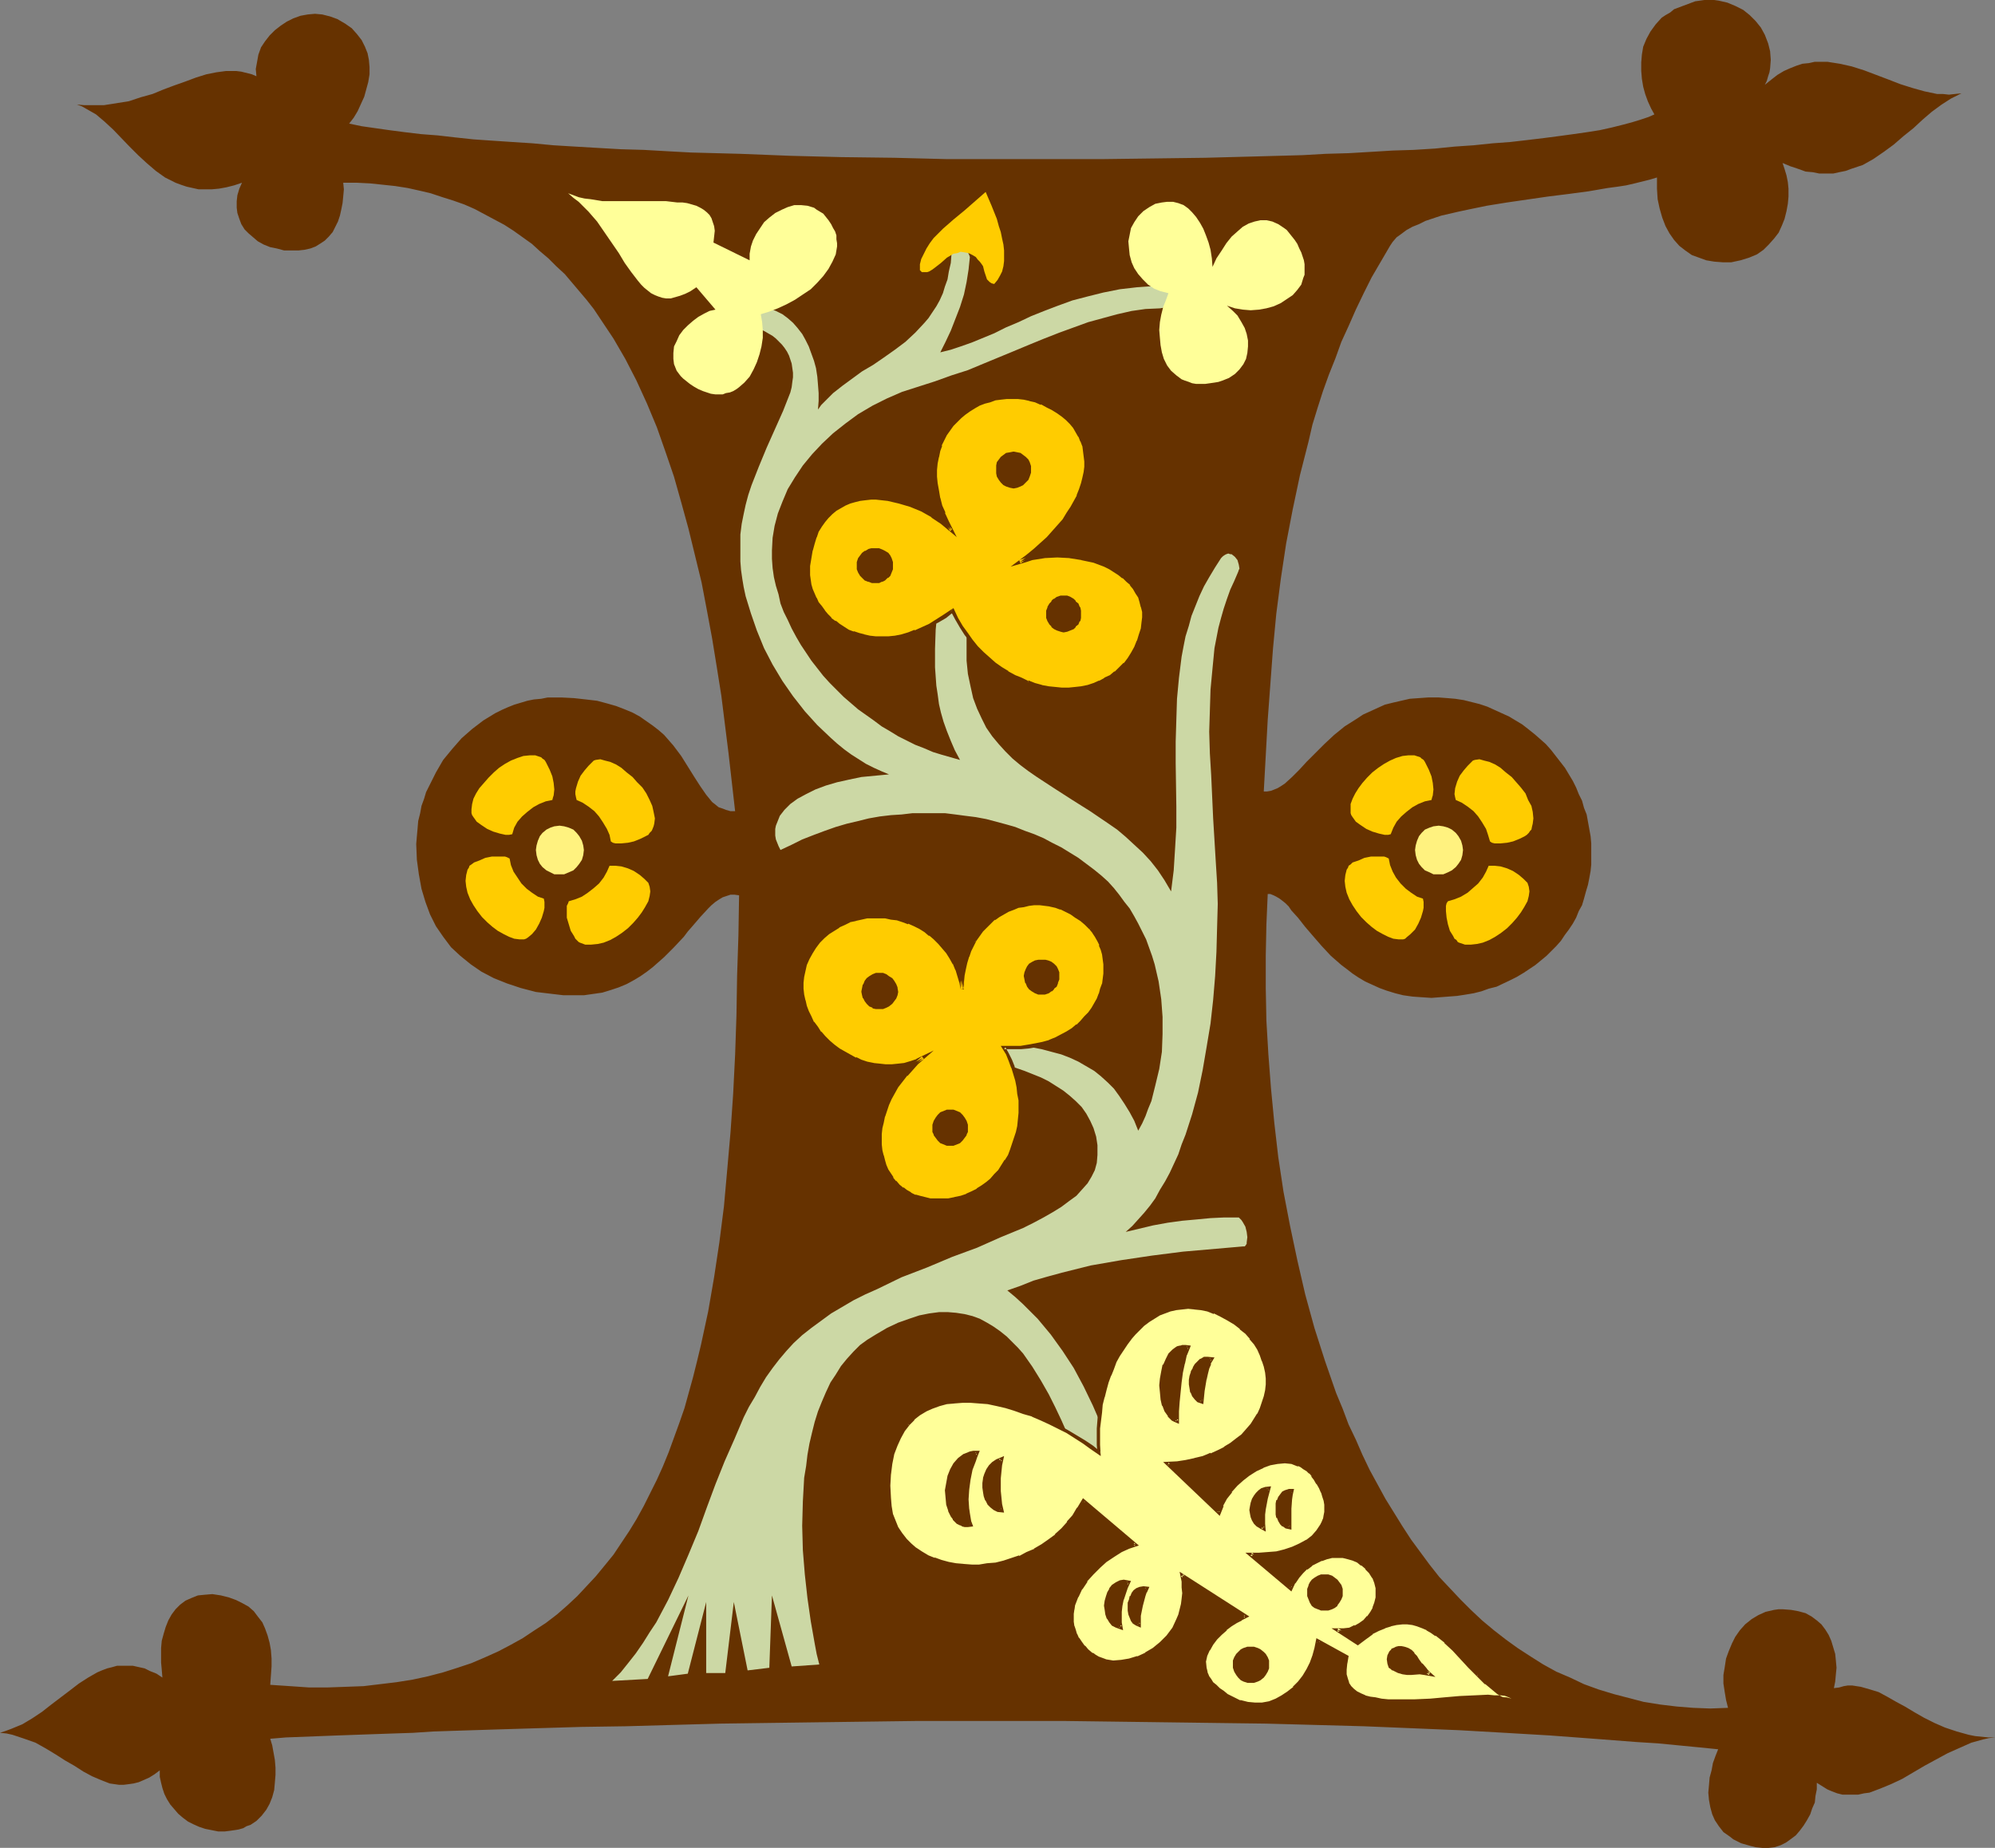 <?xml version="1.0" encoding="UTF-8" standalone="no"?>
<svg
   version="1.0"
   width="129.724mm"
   height="120.167mm"
   id="svg42"
   sodipodi:docname="Medieval I.wmf"
   xmlns:inkscape="http://www.inkscape.org/namespaces/inkscape"
   xmlns:sodipodi="http://sodipodi.sourceforge.net/DTD/sodipodi-0.dtd"
   xmlns="http://www.w3.org/2000/svg"
   xmlns:svg="http://www.w3.org/2000/svg">
  <rect width="100%" height="100%" fill="#808080" stroke="none"/>
  <sodipodi:namedview
     id="namedview42"
     pagecolor="#ffffff"
     bordercolor="#000000"
     borderopacity="0.25"
     inkscape:showpageshadow="2"
     inkscape:pageopacity="0.0"
     inkscape:pagecheckerboard="0"
     inkscape:deskcolor="#d1d1d1"
     inkscape:document-units="mm" />
  <defs
     id="defs1">
    <pattern
       id="WMFhbasepattern"
       patternUnits="userSpaceOnUse"
       width="6"
       height="6"
       x="0"
       y="0" />
  </defs>
  <path
     style="fill:#663200;fill-opacity:1;fill-rule:evenodd;stroke:none"
     d="m 85.81,30.375 3.07,0.646 3.394,0.485 3.394,0.485 3.717,0.485 4.04,0.485 4.202,0.323 4.202,0.485 4.525,0.485 4.686,0.323 4.848,0.323 5.01,0.323 5.171,0.485 5.333,0.323 5.494,0.323 5.656,0.323 5.656,0.162 5.656,0.323 5.979,0.323 12.12,0.323 12.282,0.485 12.605,0.323 12.928,0.162 12.766,0.323 h 25.856 12.766 l 12.605,-0.162 12.443,-0.162 12.12,-0.323 5.979,-0.162 5.818,-0.162 5.656,-0.323 5.656,-0.162 5.494,-0.323 5.333,-0.323 5.171,-0.162 5.171,-0.323 4.848,-0.485 4.686,-0.323 4.686,-0.485 4.363,-0.323 4.202,-0.485 4.04,-0.485 3.717,-0.485 3.555,-0.485 3.394,-0.485 3.07,-0.485 2.909,-0.646 2.586,-0.646 2.424,-0.646 2.101,-0.646 1.939,-0.646 1.454,-0.646 -0.808,-1.454 -0.808,-1.777 -0.646,-1.777 -0.485,-1.777 -0.323,-1.939 -0.162,-1.939 V 15.349 l 0.162,-1.939 0.323,-1.939 0.808,-1.939 0.97,-1.777 1.293,-1.777 1.454,-1.616 0.97,-0.646 1.131,-0.646 0.97,-0.808 1.293,-0.485 1.293,-0.485 1.293,-0.485 1.293,-0.485 L 418.867,0 h 1.131 1.293 l 1.131,0.162 2.101,0.485 1.939,0.808 1.939,0.969 1.616,1.293 1.454,1.454 1.293,1.616 0.97,1.777 0.808,2.1 0.485,1.939 0.162,2.1 -0.162,2.1 -0.162,0.969 -0.323,0.969 -0.323,1.131 -0.485,0.969 1.616,-1.293 1.454,-1.131 1.616,-0.969 1.454,-0.646 1.616,-0.646 1.454,-0.485 1.616,-0.162 1.454,-0.323 h 1.616 1.454 l 3.07,0.485 2.909,0.646 3.07,0.969 5.979,2.262 2.909,1.131 3.07,0.969 2.909,0.808 3.07,0.646 h 1.454 l 1.454,0.162 1.454,-0.162 1.616,-0.162 -2.586,1.293 -2.262,1.454 -2.424,1.777 -2.262,1.939 -2.262,2.1 -2.424,1.939 -2.424,2.1 -2.424,1.777 -2.586,1.777 -2.586,1.454 -1.454,0.485 -1.454,0.485 -1.293,0.485 -1.616,0.323 -1.454,0.323 h -1.616 -1.778 l -1.616,-0.323 -1.778,-0.162 -1.778,-0.646 -1.939,-0.646 -1.939,-0.808 0.485,1.454 0.485,1.616 0.323,1.616 0.162,1.616 v 1.939 l -0.162,1.777 -0.323,1.777 -0.485,1.939 -0.646,1.616 -0.808,1.777 -1.131,1.454 -1.293,1.454 -1.293,1.293 -1.616,1.131 -1.939,0.808 -2.101,0.646 -2.262,0.485 h -2.101 l -2.101,-0.162 -1.939,-0.323 -1.778,-0.646 -1.778,-0.646 -1.616,-1.131 -1.454,-1.131 -1.293,-1.454 -1.131,-1.616 -0.97,-1.777 -0.808,-2.1 -0.646,-2.262 -0.485,-2.262 -0.162,-2.585 v -2.747 l -1.616,0.485 -1.939,0.485 -1.939,0.485 -2.101,0.485 -2.101,0.323 -2.424,0.323 -4.686,0.808 -4.848,0.646 -5.171,0.646 -10.019,1.454 -5.01,0.808 -4.686,0.969 -2.262,0.485 -2.101,0.485 -2.101,0.485 -1.939,0.646 -1.939,0.646 -1.616,0.808 -1.616,0.646 -1.454,0.808 -1.293,0.969 -1.131,0.808 -0.97,1.131 -0.646,0.969 -2.262,3.878 -2.262,3.878 -1.939,3.878 -1.939,4.039 -1.778,4.039 -1.778,3.878 -1.454,4.039 -1.616,4.039 -1.454,4.039 -1.293,4.039 -1.293,4.201 -0.97,4.201 -2.101,8.24 -1.778,8.402 -1.616,8.402 -1.293,8.563 -1.131,8.725 -0.808,8.563 -0.646,8.725 -0.646,8.725 -0.97,17.611 h 0.808 l 0.97,-0.162 0.808,-0.323 0.808,-0.323 0.808,-0.485 0.97,-0.646 1.778,-1.616 1.778,-1.777 1.778,-1.939 2.101,-2.1 2.262,-2.262 2.424,-2.262 2.586,-2.1 3.07,-1.939 1.454,-0.969 1.778,-0.808 1.778,-0.808 1.778,-0.808 1.939,-0.485 2.101,-0.485 2.101,-0.485 2.262,-0.162 2.262,-0.162 h 2.586 l 2.101,0.162 1.939,0.162 2.101,0.323 1.939,0.485 1.939,0.485 1.939,0.646 1.778,0.808 1.778,0.808 1.778,0.808 1.616,0.969 1.616,0.969 1.454,1.131 1.616,1.293 1.293,1.131 1.454,1.293 1.293,1.454 1.131,1.454 1.131,1.454 1.131,1.454 0.97,1.616 0.97,1.616 0.808,1.616 0.646,1.616 0.808,1.616 0.485,1.777 0.646,1.616 0.323,1.777 0.323,1.777 0.323,1.777 0.162,1.777 v 1.777 1.616 1.777 l -0.162,1.616 -0.323,1.777 -0.323,1.616 -0.485,1.616 -0.485,1.777 -0.485,1.616 -0.808,1.454 -0.646,1.616 -0.808,1.454 -0.97,1.454 -0.97,1.293 -0.97,1.454 -1.131,1.293 -2.424,2.424 -2.747,2.262 -2.909,1.939 -1.616,0.969 -1.616,0.808 -3.394,1.616 -1.939,0.485 -1.778,0.646 -1.939,0.485 -1.939,0.323 -2.101,0.323 -2.101,0.162 -2.101,0.162 -2.101,0.162 -2.424,-0.162 -2.262,-0.162 -2.262,-0.323 -1.939,-0.485 -2.101,-0.646 -1.778,-0.646 -1.778,-0.808 -1.778,-0.808 -1.616,-0.969 -1.454,-0.969 -1.454,-1.131 -1.293,-0.969 -2.586,-2.262 -2.262,-2.424 -2.101,-2.424 -0.97,-1.131 -0.97,-1.131 -1.778,-2.262 -1.616,-1.777 -0.646,-0.969 -0.808,-0.808 -0.808,-0.646 -0.646,-0.485 -0.808,-0.485 -0.646,-0.323 -0.808,-0.323 h -0.646 l -0.323,7.432 -0.162,7.755 v 7.917 l 0.162,8.079 0.485,8.24 0.646,8.402 0.808,8.402 0.97,8.402 1.293,8.563 1.616,8.402 1.778,8.402 1.939,8.402 2.262,8.24 2.586,8.079 2.747,7.917 1.616,3.878 1.454,3.878 1.778,3.716 1.616,3.716 1.778,3.716 1.939,3.555 1.939,3.555 2.101,3.393 2.101,3.393 2.101,3.231 2.262,3.07 2.262,3.07 2.424,3.07 2.586,2.747 2.586,2.747 2.586,2.585 2.747,2.585 2.909,2.424 2.909,2.262 2.909,2.1 3.232,2.1 3.07,1.939 3.232,1.777 3.394,1.454 3.394,1.616 3.555,1.293 3.717,1.131 3.717,0.969 3.717,0.969 4.04,0.646 4.04,0.485 4.04,0.323 4.202,0.162 4.363,-0.162 -0.485,-1.939 -0.323,-1.939 -0.323,-2.1 v -2.1 l 0.323,-1.939 0.323,-2.1 0.646,-1.777 0.808,-1.939 0.808,-1.616 1.131,-1.616 1.293,-1.454 1.616,-1.293 1.616,-0.969 1.778,-0.808 2.101,-0.485 1.131,-0.162 h 0.97 l 2.101,0.162 1.778,0.323 1.778,0.485 1.454,0.808 1.293,0.969 1.131,0.969 0.97,1.293 0.808,1.293 0.646,1.454 0.485,1.616 0.485,1.616 0.162,1.616 0.162,1.777 -0.162,1.616 -0.162,1.777 -0.323,1.616 1.293,-0.162 1.131,-0.323 0.97,-0.162 h 1.131 l 2.101,0.323 2.262,0.646 2.101,0.646 2.101,1.131 2.262,1.293 2.101,1.131 2.424,1.454 2.262,1.293 2.586,1.293 2.586,1.131 2.909,0.969 2.909,0.808 1.616,0.323 1.616,0.162 1.616,0.162 h 1.616 l -1.454,0.162 -1.454,0.323 -2.909,0.808 -2.909,1.293 -2.909,1.293 -5.656,3.07 -5.494,3.231 -2.747,1.293 -2.747,1.131 -2.586,0.969 -1.293,0.162 -1.454,0.323 h -1.293 -1.293 -1.293 l -1.293,-0.323 -1.293,-0.485 -1.131,-0.485 -1.293,-0.808 -1.293,-0.808 v 1.616 l -0.323,1.616 -0.162,1.616 -0.646,1.454 -0.485,1.454 -0.808,1.454 -0.808,1.293 -0.97,1.293 -0.97,1.131 -1.293,0.969 -1.131,0.808 -1.293,0.646 -1.454,0.485 -1.454,0.162 h -1.616 l -1.616,-0.162 -1.293,-0.323 -1.131,-0.323 -1.131,-0.323 -0.97,-0.485 -0.97,-0.485 -0.808,-0.646 -1.616,-1.131 -1.131,-1.454 -0.97,-1.454 -0.646,-1.454 -0.485,-1.777 -0.323,-1.777 -0.162,-1.777 0.162,-1.777 0.162,-1.939 0.485,-1.777 0.323,-1.777 0.646,-1.777 0.646,-1.616 -4.848,-0.485 -5.01,-0.485 -5.01,-0.485 -5.171,-0.323 -10.504,-0.808 -10.827,-0.808 -10.989,-0.646 -11.312,-0.646 -11.635,-0.485 -11.797,-0.485 -11.958,-0.323 -11.958,-0.323 -12.282,-0.162 -12.282,-0.162 -24.725,-0.323 h -24.725 -12.282 l -12.282,0.162 -12.12,0.162 -11.958,0.162 -11.635,0.162 -11.635,0.323 -11.474,0.323 -10.989,0.162 -10.827,0.323 -10.666,0.323 -10.181,0.323 -4.848,0.162 -4.848,0.323 -4.848,0.162 -4.686,0.162 -4.525,0.162 -4.525,0.162 -4.202,0.162 -4.202,0.162 -4.202,0.162 -3.878,0.323 0.485,1.616 0.323,1.777 0.323,1.777 0.162,1.939 v 1.777 l -0.162,1.939 -0.162,1.777 -0.485,1.777 -0.646,1.616 -0.808,1.454 -1.131,1.454 -1.293,1.293 -1.454,0.969 -0.97,0.323 -0.808,0.485 -1.131,0.323 -0.97,0.162 -1.131,0.162 -1.293,0.162 H 53.651 l -1.616,-0.323 -1.616,-0.323 -1.454,-0.485 -1.454,-0.646 -1.293,-0.646 -1.293,-0.969 -1.131,-0.969 -0.97,-1.131 -0.97,-1.131 -0.808,-1.293 -0.646,-1.293 -0.485,-1.454 -0.323,-1.293 -0.323,-1.454 v -1.616 l -1.293,0.969 -1.293,0.808 -1.454,0.646 -1.131,0.485 -1.293,0.323 -1.131,0.162 -1.293,0.162 h -1.131 l -1.131,-0.162 -1.131,-0.162 -2.101,-0.808 -2.262,-0.969 -2.101,-1.131 -2.262,-1.454 -2.262,-1.293 -2.262,-1.454 L 11.312,429.778 8.726,428.324 5.979,427.354 3.07,426.385 1.616,426.062 0,425.9 l 1.454,-0.485 1.293,-0.485 2.747,-1.131 2.424,-1.454 2.424,-1.616 2.262,-1.777 4.686,-3.555 2.101,-1.616 2.262,-1.454 2.262,-1.293 1.131,-0.485 1.293,-0.485 1.293,-0.323 1.131,-0.323 h 1.293 1.293 1.293 l 1.454,0.323 1.454,0.323 1.293,0.646 1.616,0.646 1.454,0.969 -0.162,-1.939 -0.162,-1.777 v -1.777 -1.777 l 0.162,-1.777 0.485,-1.777 0.485,-1.616 0.646,-1.616 0.808,-1.454 0.97,-1.293 1.131,-1.131 1.293,-0.969 1.454,-0.646 1.616,-0.646 1.616,-0.162 1.939,-0.162 2.101,0.323 1.939,0.485 1.778,0.646 1.616,0.808 1.454,0.808 1.293,1.131 0.97,1.293 1.131,1.454 0.646,1.454 0.646,1.777 0.485,1.777 0.323,1.777 0.162,2.1 v 1.939 l -0.162,2.262 -0.162,2.262 4.848,0.323 4.686,0.323 h 4.525 l 4.525,-0.162 4.363,-0.162 4.04,-0.485 4.04,-0.485 4.04,-0.646 3.717,-0.808 3.717,-0.969 3.555,-1.131 3.394,-1.131 3.394,-1.454 3.232,-1.454 3.07,-1.616 2.909,-1.616 2.909,-1.939 2.747,-1.777 2.747,-2.1 2.586,-2.262 2.424,-2.262 2.262,-2.424 2.262,-2.424 2.262,-2.747 2.101,-2.585 1.939,-2.908 1.939,-2.908 1.778,-2.908 1.778,-3.231 1.616,-3.231 1.616,-3.231 1.454,-3.231 1.454,-3.555 1.293,-3.555 1.293,-3.555 1.293,-3.716 2.101,-7.594 0.97,-3.878 0.97,-4.039 1.778,-8.24 1.454,-8.402 1.293,-8.563 1.131,-8.886 0.808,-9.048 0.808,-9.21 0.646,-9.371 0.485,-9.694 0.323,-9.533 0.162,-9.856 0.323,-9.856 0.162,-9.856 -1.131,-0.162 h -0.97 l -0.97,0.323 -0.97,0.323 -0.808,0.485 -0.97,0.646 -0.97,0.808 -0.808,0.808 -1.939,2.1 -1.939,2.262 -1.131,1.293 -0.97,1.293 -2.424,2.585 -2.424,2.424 -2.747,2.424 -1.454,1.131 -1.616,1.131 -1.616,0.969 -1.778,0.969 -1.939,0.808 -1.939,0.646 -2.101,0.646 -2.262,0.323 -2.262,0.323 h -2.424 -2.586 l -2.747,-0.323 -4.04,-0.485 -3.717,-0.969 -3.394,-1.131 -3.232,-1.293 -3.07,-1.616 -2.586,-1.777 -2.586,-2.1 -2.262,-2.1 -1.939,-2.585 -1.778,-2.585 -1.454,-2.908 -1.131,-3.07 -0.97,-3.231 -0.646,-3.555 -0.485,-3.555 -0.162,-3.878 0.162,-1.939 0.162,-1.777 0.162,-1.939 0.485,-1.939 0.323,-1.777 0.646,-1.777 0.485,-1.616 0.808,-1.616 1.616,-3.231 1.778,-3.07 2.262,-2.747 2.262,-2.585 2.586,-2.262 2.747,-2.1 2.909,-1.777 1.616,-0.808 1.454,-0.646 1.616,-0.646 1.616,-0.485 1.616,-0.485 1.616,-0.323 1.778,-0.162 1.616,-0.323 h 1.778 1.616 l 3.07,0.162 2.909,0.323 2.747,0.323 2.424,0.646 2.262,0.646 2.101,0.808 1.939,0.808 1.778,0.969 1.616,1.131 1.616,1.131 1.454,1.131 1.293,1.131 1.131,1.293 1.131,1.293 1.939,2.585 1.616,2.585 0.808,1.293 0.808,1.293 1.454,2.262 1.454,2.1 1.454,1.777 0.808,0.646 0.808,0.646 0.97,0.323 0.808,0.323 1.131,0.323 h 1.131 l -1.616,-14.218 -1.778,-14.218 -1.131,-7.109 -1.131,-6.948 -1.293,-6.948 -1.293,-6.786 -1.616,-6.624 -1.616,-6.624 -1.778,-6.463 -1.778,-6.301 -2.101,-6.14 -2.101,-5.978 -2.424,-5.817 -2.586,-5.655 -2.747,-5.332 -2.909,-5.009 -3.232,-4.847 -1.616,-2.424 -1.778,-2.262 -1.778,-2.1 -3.555,-4.201 -2.101,-1.939 -1.939,-1.939 -2.101,-1.777 -1.939,-1.777 -2.262,-1.616 -2.262,-1.616 -2.262,-1.454 -2.424,-1.293 -2.424,-1.293 -2.424,-1.293 -2.586,-1.131 -2.747,-0.969 -2.586,-0.808 -2.909,-0.969 -2.747,-0.646 -2.909,-0.646 -3.07,-0.485 -3.07,-0.323 -3.07,-0.323 -3.232,-0.162 h -3.394 l 0.162,1.616 -0.162,1.777 -0.162,1.616 -0.323,1.616 -0.323,1.454 -0.485,1.454 -0.646,1.293 -0.646,1.293 -0.97,1.131 -0.97,0.969 -0.97,0.646 -1.293,0.808 -1.293,0.485 -1.454,0.323 -1.454,0.162 H 71.75 69.811 L 68.034,61.074 66.418,60.751 64.802,60.104 63.347,59.296 62.216,58.327 l -1.131,-0.969 -0.97,-0.969 -0.808,-1.293 -0.485,-1.293 -0.485,-1.454 -0.162,-1.293 v -1.616 l 0.162,-1.454 0.485,-1.616 0.646,-1.454 -1.939,0.646 -1.939,0.485 -1.778,0.323 -1.778,0.162 h -1.616 -1.616 l -1.454,-0.323 -1.454,-0.323 -1.454,-0.485 -1.293,-0.485 -1.293,-0.646 -1.293,-0.646 -2.262,-1.616 -2.262,-1.939 -2.101,-1.939 -2.101,-2.1 -4.04,-4.201 -2.101,-1.939 -2.101,-1.777 -2.262,-1.293 -1.131,-0.646 -1.293,-0.485 1.778,0.162 h 1.616 1.616 1.616 l 3.07,-0.485 3.07,-0.485 2.909,-0.969 2.909,-0.808 2.747,-1.131 2.586,-0.969 2.747,-0.969 2.586,-0.969 2.586,-0.808 2.424,-0.485 2.424,-0.323 h 2.424 l 1.293,0.162 1.293,0.323 1.293,0.323 1.131,0.485 -0.162,-1.777 0.323,-1.777 0.323,-1.777 0.646,-1.777 0.97,-1.454 1.131,-1.454 1.293,-1.293 1.454,-1.131 1.454,-0.969 1.616,-0.808 1.778,-0.646 1.778,-0.323 1.778,-0.162 1.778,0.162 1.939,0.485 1.778,0.646 1.939,1.131 1.616,1.131 1.293,1.454 1.131,1.454 0.808,1.616 0.646,1.616 0.323,1.616 0.162,1.777 v 1.777 l -0.323,1.939 -0.485,1.777 -0.485,1.777 -0.808,1.777 -0.808,1.777 -0.97,1.616 z"
     id="path1" />
  <path
     style="fill:#ccd8a5;fill-opacity:1;fill-rule:evenodd;stroke:none"
     d="m 283.931,70.283 -4.525,0.323 -4.202,0.485 -4.04,0.808 -3.878,0.969 -3.717,0.969 -3.555,1.293 -3.394,1.293 -3.232,1.293 -3.07,1.454 -3.07,1.293 -2.909,1.454 -2.747,1.131 -2.747,1.131 -2.747,0.969 -2.424,0.808 -2.586,0.646 1.293,-2.585 1.293,-2.747 1.131,-2.908 1.131,-2.908 0.97,-3.07 0.646,-3.07 0.485,-3.07 0.323,-3.07 -0.162,-0.485 -0.162,-0.323 -0.162,-0.485 -0.323,-0.162 -0.646,-0.323 -0.808,-0.162 h -0.808 l -0.808,0.323 -0.485,0.323 -0.162,0.323 v 0.323 l -0.162,2.1 -0.485,2.1 -0.323,1.939 -0.646,1.777 -0.485,1.616 -0.808,1.777 -0.808,1.454 -0.97,1.454 -0.97,1.454 -0.97,1.131 -2.262,2.424 -2.424,2.262 -2.586,1.939 -2.747,1.939 -2.586,1.777 -2.747,1.616 -2.424,1.777 -2.424,1.777 -2.262,1.777 -1.939,1.939 -0.97,0.969 -0.808,1.131 0.162,-2.1 v -1.939 l -0.162,-2.1 -0.162,-1.939 -0.323,-2.1 -0.485,-1.777 -0.646,-1.777 -0.646,-1.777 -0.808,-1.616 -0.808,-1.454 -1.131,-1.454 -1.131,-1.293 -1.293,-1.131 -1.293,-0.969 -1.616,-0.808 -1.616,-0.646 -0.646,-0.162 h -0.646 l -0.485,0.162 -0.485,0.323 -0.323,0.323 -0.485,0.323 -0.162,0.323 -0.162,0.485 -0.162,0.646 V 78.685 l 0.162,0.485 0.323,0.485 0.323,0.485 0.323,0.485 0.646,0.485 0.646,0.323 1.939,1.131 0.808,0.646 0.808,0.808 0.646,0.646 0.646,0.808 0.646,0.969 0.485,0.969 0.323,0.969 0.323,0.969 0.162,1.131 0.162,1.131 v 1.131 l -0.162,1.131 -0.162,1.293 -0.323,1.293 -1.778,4.524 -4.04,9.048 -1.939,4.686 -1.778,4.524 -0.808,2.424 -0.646,2.424 -0.485,2.262 -0.485,2.424 -0.323,2.585 v 2.585 1.939 2.1 l 0.162,2.1 0.323,2.262 0.323,1.939 0.485,2.262 1.293,4.201 1.454,4.201 1.778,4.362 2.101,4.039 2.424,4.039 2.586,3.716 2.909,3.716 3.07,3.393 3.232,3.07 1.616,1.454 1.778,1.454 1.778,1.293 1.778,1.131 1.778,1.131 1.939,0.969 1.778,0.808 1.939,0.808 -3.394,0.323 -3.394,0.323 -3.07,0.646 -2.909,0.646 -2.747,0.808 -2.586,0.969 -2.262,1.131 -2.101,1.131 -1.778,1.293 -1.454,1.454 -1.131,1.454 -0.323,0.808 -0.323,0.808 -0.323,0.808 -0.162,0.808 v 0.808 0.808 l 0.162,0.969 0.323,0.808 0.323,0.808 0.485,0.969 2.747,-1.293 2.586,-1.293 2.909,-1.131 2.586,-0.969 2.747,-0.969 2.747,-0.808 2.747,-0.646 2.586,-0.646 2.747,-0.485 2.747,-0.323 2.586,-0.162 2.747,-0.323 h 2.586 2.747 2.586 l 2.586,0.323 2.424,0.323 2.586,0.323 2.586,0.485 2.424,0.646 2.424,0.646 2.262,0.646 2.424,0.969 2.262,0.808 2.262,0.969 2.101,1.131 2.262,1.131 2.101,1.293 2.101,1.293 1.939,1.454 1.939,1.454 1.778,1.454 1.616,1.454 1.454,1.616 1.293,1.616 1.293,1.777 1.293,1.616 1.131,1.939 0.97,1.777 0.97,1.939 0.97,1.939 1.454,4.039 0.646,2.1 0.97,4.201 0.646,4.362 0.323,4.362 v 4.201 l -0.162,4.362 -0.646,4.201 -0.97,4.039 -0.97,3.878 -0.808,1.939 -0.646,1.777 -0.808,1.777 -0.97,1.777 -0.97,-2.424 -1.131,-2.1 -1.293,-2.1 -1.293,-1.939 -1.293,-1.777 -1.454,-1.454 -1.778,-1.616 -1.616,-1.293 -1.939,-1.131 -1.939,-1.131 -2.101,-0.969 -2.101,-0.808 -2.424,-0.646 -2.424,-0.646 -2.586,-0.485 -2.747,-0.485 -1.131,-0.162 h -0.808 l -0.808,0.162 -0.646,0.323 -0.646,0.162 -0.323,0.323 -0.323,0.485 -0.323,0.485 v 0.485 0.323 l 0.162,0.485 0.162,0.485 0.323,0.485 0.323,0.323 0.485,0.162 0.485,0.323 4.202,1.454 4.04,1.616 1.939,0.969 1.778,1.131 1.778,1.131 1.616,1.293 1.454,1.293 1.454,1.454 1.131,1.616 0.97,1.777 0.808,1.777 0.646,2.1 0.323,2.1 v 2.424 l -0.162,1.939 -0.485,1.777 -0.808,1.616 -0.97,1.616 -1.293,1.454 -1.454,1.616 -1.778,1.293 -1.939,1.454 -2.101,1.293 -2.262,1.293 -2.424,1.293 -2.586,1.293 -2.747,1.131 -2.747,1.131 -5.818,2.585 -6.141,2.262 -6.141,2.585 -6.302,2.424 -5.979,2.908 -2.909,1.293 -2.909,1.454 -2.747,1.616 -2.747,1.616 -2.424,1.777 -2.424,1.777 -2.262,1.777 -2.101,1.939 -1.778,1.939 -1.778,2.1 -1.616,2.1 -1.616,2.262 -1.454,2.424 -1.293,2.424 -1.454,2.424 -1.293,2.585 -2.262,5.332 -2.424,5.493 -2.262,5.655 -2.101,5.655 -2.101,5.817 -2.424,5.817 -2.424,5.655 -2.586,5.493 -1.454,2.747 -1.454,2.747 -1.616,2.424 -1.616,2.585 -1.778,2.585 -1.778,2.262 -1.939,2.424 -2.101,2.1 8.726,-0.485 10.019,-20.519 -5.01,19.873 4.848,-0.646 4.525,-17.611 v 17.45 h 4.686 l 2.101,-17.45 3.394,16.803 5.333,-0.646 0.646,-17.773 4.848,17.45 6.787,-0.485 -0.646,-2.585 -0.485,-2.585 -0.97,-5.493 -0.808,-5.655 -0.646,-5.817 -0.485,-5.978 -0.162,-5.978 0.162,-5.978 0.162,-2.908 0.162,-2.908 0.485,-2.908 0.323,-2.747 0.485,-2.747 0.646,-2.747 0.646,-2.585 0.808,-2.585 0.97,-2.424 0.97,-2.262 1.131,-2.424 1.293,-1.939 1.293,-2.1 1.454,-1.777 1.616,-1.777 1.616,-1.616 1.778,-1.293 2.101,-1.293 2.747,-1.616 2.747,-1.293 2.747,-0.969 2.424,-0.808 2.424,-0.485 2.424,-0.323 h 2.262 l 1.939,0.162 2.101,0.323 1.939,0.485 1.778,0.646 1.778,0.969 1.616,0.969 1.616,1.131 1.616,1.293 1.293,1.293 1.454,1.454 1.293,1.454 2.262,3.231 2.101,3.393 1.939,3.393 1.616,3.231 1.454,3.07 0.646,1.454 0.646,1.454 0.646,1.293 0.485,1.131 0.646,1.616 0.97,1.131 0.808,0.969 0.808,0.646 0.808,0.485 h 0.97 0.646 l 0.808,-0.323 0.646,-0.485 0.485,-0.808 0.323,-0.808 0.323,-1.131 v -1.131 -1.293 l -0.323,-1.454 -0.485,-1.454 -2.101,-4.847 -2.262,-4.686 -2.424,-4.524 -2.747,-4.201 -2.909,-4.039 -1.616,-1.939 -1.616,-1.939 -1.778,-1.777 -1.778,-1.777 -1.939,-1.777 -1.939,-1.616 3.232,-1.131 3.232,-1.293 3.394,-0.969 3.555,-0.969 7.11,-1.777 7.434,-1.293 7.595,-1.131 7.595,-0.969 7.434,-0.646 7.434,-0.646 h 0.323 l 0.162,-0.162 0.323,-0.485 v -0.323 l 0.162,-1.293 -0.162,-1.293 -0.323,-1.293 -0.646,-1.131 -0.323,-0.485 -0.323,-0.323 -0.323,-0.323 h -0.323 -3.232 l -3.394,0.162 -3.394,0.323 -3.555,0.323 -3.555,0.485 -3.555,0.646 -3.394,0.808 -3.394,0.808 1.616,-1.454 1.454,-1.616 1.454,-1.616 1.454,-1.777 1.293,-1.777 1.131,-2.1 1.293,-2.1 1.131,-2.1 2.101,-4.524 0.808,-2.424 0.97,-2.424 1.616,-5.009 1.454,-5.332 1.131,-5.493 0.97,-5.655 0.97,-5.817 0.646,-5.817 0.485,-5.817 0.323,-5.978 0.162,-5.978 0.162,-5.817 -0.162,-5.17 -0.323,-5.17 -0.646,-10.664 -0.485,-10.664 -0.323,-5.332 -0.162,-5.332 0.162,-5.17 0.162,-5.17 0.485,-5.17 0.485,-5.009 0.97,-5.009 0.646,-2.424 0.646,-2.262 0.808,-2.424 0.808,-2.262 0.97,-2.1 0.97,-2.262 0.162,-0.485 0.162,-0.323 -0.162,-0.969 -0.323,-1.131 -0.646,-0.808 -0.808,-0.646 h -0.323 l -0.485,-0.162 -0.485,0.162 -0.323,0.162 -0.485,0.323 -0.485,0.485 -1.454,2.262 -1.454,2.424 -1.293,2.262 -1.131,2.424 -0.97,2.424 -0.97,2.424 -0.646,2.424 -0.808,2.585 -0.485,2.424 -0.485,2.585 -0.646,5.17 -0.485,5.17 -0.162,5.17 -0.162,5.332 v 5.332 l 0.162,10.664 v 5.17 l -0.323,5.332 -0.323,5.17 -0.646,5.17 -1.616,-2.747 -1.616,-2.424 -1.778,-2.262 -1.939,-2.1 -2.101,-1.939 -2.101,-1.939 -2.101,-1.777 -2.101,-1.454 -4.525,-3.07 -4.363,-2.747 -4.525,-2.908 -4.202,-2.747 -2.101,-1.454 -1.939,-1.454 -1.939,-1.616 -1.778,-1.777 -1.616,-1.777 -1.616,-1.939 -1.454,-2.1 -1.131,-2.262 -1.131,-2.424 -0.97,-2.585 -0.646,-2.908 -0.646,-3.07 -0.323,-3.231 v -1.777 -3.716 -1.939 l 0.162,-2.1 0.323,-2.1 v -0.485 l -0.162,-0.485 -0.485,-0.323 -0.323,-0.485 -0.485,-0.323 -0.646,-0.162 -1.293,-0.323 h -1.454 -0.646 l -0.646,0.162 -0.485,0.162 -0.485,0.323 -0.162,0.485 -0.323,0.485 -0.485,5.009 -0.162,4.686 v 4.524 l 0.162,2.262 0.162,2.262 0.323,2.1 0.323,2.424 0.485,2.1 0.646,2.262 0.808,2.262 0.97,2.424 0.97,2.262 1.293,2.424 -2.262,-0.646 -2.262,-0.646 -2.101,-0.646 -2.262,-0.969 -2.101,-0.808 -4.202,-2.1 -2.101,-1.293 -1.939,-1.131 -1.939,-1.454 -3.878,-2.747 -3.555,-3.07 -3.394,-3.393 -1.616,-1.777 -2.909,-3.716 -1.293,-1.939 -1.293,-1.939 -1.131,-1.939 -1.131,-2.1 -0.97,-2.1 -0.97,-1.939 -0.808,-2.1 -0.485,-2.262 -0.646,-2.1 -0.485,-2.1 -0.323,-2.262 -0.162,-2.262 v -2.1 l 0.162,-3.07 0.485,-2.908 0.808,-3.07 1.131,-2.908 1.293,-3.07 1.778,-2.908 1.939,-2.908 2.262,-2.747 2.424,-2.585 2.747,-2.585 3.07,-2.424 3.07,-2.262 3.555,-2.1 3.555,-1.777 3.717,-1.616 4.04,-1.293 4.04,-1.293 4.04,-1.454 4.04,-1.293 3.878,-1.616 7.434,-3.07 3.878,-1.616 3.555,-1.454 3.717,-1.454 3.555,-1.293 3.555,-1.293 3.555,-0.969 3.555,-0.969 3.555,-0.808 3.394,-0.485 3.555,-0.162 0.97,-0.162 0.646,-0.162 0.485,-0.323 0.485,-0.323 0.162,-0.485 0.323,-0.485 v -0.485 l -0.162,-0.485 -0.162,-0.485 -0.323,-0.323 -0.323,-0.485 -0.485,-0.485 -0.646,-0.323 -0.646,-0.162 -0.646,-0.162 z"
     id="path2" />
  <path
     style="fill:#ffff99;fill-opacity:1;fill-rule:evenodd;stroke:none"
     d="m 186.971,77.231 2.101,-0.646 2.101,-0.808 2.101,-0.969 2.101,-1.131 1.939,-1.293 1.939,-1.293 1.616,-1.616 1.454,-1.616 1.293,-1.777 0.97,-1.777 0.808,-1.777 0.162,-0.969 0.162,-0.969 v -0.808 l -0.162,-0.969 v -0.969 l -0.323,-0.969 -0.485,-0.808 -0.485,-0.969 -0.646,-0.969 -0.646,-0.808 -0.646,-0.808 -0.808,-0.485 -0.808,-0.485 -0.646,-0.485 -1.616,-0.485 -1.616,-0.162 h -1.616 l -1.616,0.485 -1.454,0.646 -1.616,0.808 -1.454,1.131 -1.293,1.131 -0.97,1.454 -0.97,1.454 -0.808,1.616 -0.485,1.454 -0.323,1.777 v 1.616 l -8.888,-4.362 0.162,-1.454 0.162,-1.454 -0.162,-1.131 -0.323,-0.969 -0.323,-0.969 -0.485,-0.808 -0.646,-0.646 -0.808,-0.646 -0.808,-0.485 -0.97,-0.485 -1.131,-0.323 -1.131,-0.323 -1.131,-0.162 h -1.293 l -2.747,-0.323 h -3.07 -3.07 -6.302 -3.232 l -2.909,-0.485 -1.454,-0.162 -1.454,-0.323 -1.293,-0.485 -1.293,-0.485 1.293,1.131 1.293,0.969 2.424,2.424 2.101,2.424 1.778,2.585 1.778,2.585 1.778,2.585 1.454,2.424 1.616,2.262 1.616,2.1 0.808,0.969 0.808,0.808 0.808,0.646 0.808,0.646 0.97,0.485 0.808,0.323 0.97,0.323 0.97,0.162 h 1.131 l 1.131,-0.323 1.131,-0.323 1.293,-0.485 1.293,-0.646 1.454,-0.969 4.686,5.493 -1.454,0.323 -1.293,0.646 -1.454,0.808 -1.293,0.969 -1.293,1.131 -1.131,1.131 -0.97,1.293 -0.646,1.454 -0.646,1.293 -0.162,1.616 v 1.454 l 0.162,1.293 0.646,1.616 0.485,0.646 0.485,0.646 0.646,0.646 0.808,0.646 0.808,0.646 0.97,0.646 1.131,0.646 1.131,0.485 0.97,0.323 0.97,0.323 1.131,0.162 h 0.808 0.97 l 0.808,-0.323 0.97,-0.162 0.808,-0.323 0.808,-0.485 0.646,-0.485 1.293,-1.131 1.293,-1.454 0.97,-1.777 0.808,-1.777 0.646,-1.939 0.485,-1.939 0.323,-2.1 V 81.108 l -0.162,-1.939 z"
     id="path3" />
  <path
     style="fill:#ffff99;fill-opacity:1;fill-rule:evenodd;stroke:none"
     d="m 287.163,72.061 -1.939,-0.485 -1.616,-0.646 -1.454,-0.969 -1.293,-1.293 -1.131,-1.293 -0.97,-1.454 -0.646,-1.454 -0.485,-1.777 -0.162,-1.616 -0.162,-1.777 0.323,-1.616 0.323,-1.616 0.808,-1.454 0.97,-1.454 1.293,-1.293 1.454,-0.969 1.454,-0.808 1.616,-0.323 1.293,-0.162 h 1.454 l 1.293,0.323 1.293,0.485 1.131,0.808 0.97,0.969 0.97,1.131 0.97,1.454 0.808,1.454 0.646,1.616 0.646,1.777 0.485,1.777 0.323,2.1 0.162,2.1 0.97,-2.1 1.293,-1.939 1.131,-1.777 1.293,-1.616 1.454,-1.293 1.293,-1.131 1.454,-0.808 1.454,-0.485 1.454,-0.323 h 1.454 l 1.454,0.323 1.454,0.646 1.454,0.969 0.646,0.485 0.646,0.808 0.646,0.808 0.646,0.808 0.646,0.969 0.485,1.131 0.485,0.969 0.323,0.969 0.323,0.969 0.162,0.969 v 0.808 0.969 0.808 l -0.323,0.808 -0.485,1.616 -0.97,1.293 -1.131,1.293 -1.454,0.969 -1.454,0.969 -1.778,0.808 -1.778,0.485 -1.778,0.323 -2.101,0.162 -1.939,-0.162 -1.939,-0.323 -1.939,-0.646 1.454,1.293 1.131,1.131 0.97,1.616 0.808,1.454 0.485,1.454 0.323,1.616 v 1.454 l -0.162,1.616 -0.323,1.454 -0.646,1.293 -0.97,1.293 -1.131,1.131 -1.454,0.969 -1.616,0.646 -0.97,0.323 -0.97,0.162 -1.131,0.162 -1.131,0.162 h -1.131 -1.131 l -0.97,-0.162 -0.808,-0.323 -0.97,-0.323 -0.808,-0.323 -1.293,-0.969 -1.293,-1.131 -0.97,-1.293 -0.808,-1.616 -0.485,-1.616 -0.323,-1.777 -0.162,-1.777 -0.162,-1.939 0.162,-1.939 0.323,-1.777 0.485,-1.939 0.646,-1.616 z"
     id="path4" />
  <path
     style="fill:#ffff99;fill-opacity:1;fill-rule:evenodd;stroke:none"
     d="m 321.745,391.324 v 0.808 l 0.323,0.808 0.323,0.808 0.323,0.646 0.646,0.485 0.646,0.323 0.808,0.162 0.808,0.162 0.808,-0.162 0.646,-0.162 0.808,-0.323 0.485,-0.485 0.485,-0.646 0.323,-0.808 0.323,-0.808 v -0.808 -0.808 l -0.323,-0.646 -0.323,-0.808 -0.485,-0.485 -0.485,-0.485 -0.808,-0.323 -0.646,-0.323 h -0.808 -0.808 l -0.808,0.323 -0.646,0.323 -0.646,0.485 -0.323,0.485 -0.323,0.808 -0.323,0.646 z m -51.712,-34.253 v -1.939 l -0.162,-2.1 0.162,-1.939 0.323,-3.878 0.323,-1.939 0.323,-1.939 0.485,-1.777 0.646,-1.777 0.485,-1.777 0.646,-1.616 0.808,-1.777 0.808,-1.454 0.808,-1.454 0.97,-1.454 0.97,-1.293 1.131,-1.293 1.131,-1.131 1.131,-1.131 1.131,-0.808 1.293,-0.969 1.293,-0.646 1.454,-0.646 1.293,-0.485 1.616,-0.323 1.454,-0.162 h 1.454 1.616 l 1.616,0.162 1.616,0.485 1.616,0.485 1.616,0.646 1.778,0.969 1.616,1.131 1.454,1.131 1.454,1.131 1.131,1.293 0.97,1.454 0.808,1.293 0.808,1.454 0.485,1.293 0.485,1.454 0.162,1.616 0.162,1.454 v 1.616 l -0.162,1.454 -0.162,1.454 -0.485,1.454 -0.485,1.454 -0.646,1.454 -0.808,1.293 -0.97,1.293 -1.131,1.293 -1.131,1.293 -1.293,0.969 -1.454,1.131 -1.616,0.969 -1.616,0.969 -1.778,0.646 -1.939,0.808 -2.101,0.485 -2.101,0.485 -2.262,0.323 -2.424,0.162 12.605,11.956 0.808,-1.777 0.97,-1.777 1.131,-1.777 1.454,-1.454 1.454,-1.454 1.616,-1.293 1.778,-0.969 1.778,-0.808 1.778,-0.646 1.778,-0.485 h 1.778 l 1.778,0.162 1.616,0.485 0.646,0.323 0.808,0.485 0.646,0.485 0.808,0.646 0.485,0.646 0.646,0.808 0.808,1.131 0.646,1.131 0.485,1.131 0.323,0.969 0.162,0.969 0.323,1.131 v 0.808 0.969 l -0.162,0.969 -0.162,0.808 -0.323,0.808 -0.485,0.646 -0.97,1.616 -1.131,1.131 -1.454,1.293 -1.778,0.808 -1.778,0.969 -1.939,0.485 -2.101,0.485 -2.101,0.323 -2.101,0.162 -2.101,-0.162 9.858,8.402 0.808,-1.454 0.97,-1.293 0.97,-1.293 1.131,-0.969 1.131,-0.808 1.293,-0.808 1.293,-0.485 1.293,-0.485 1.293,-0.162 1.293,-0.162 1.293,0.162 1.293,0.162 1.293,0.485 1.131,0.485 1.131,0.808 0.97,0.808 0.97,1.131 0.808,1.131 0.485,1.293 0.323,1.293 0.162,1.293 v 1.293 l -0.323,1.293 -0.485,1.293 -0.646,1.131 -0.808,0.969 -0.97,0.969 -1.131,0.808 -1.131,0.646 -1.293,0.485 -1.616,0.323 h -1.454 l 5.01,3.231 1.778,-1.454 1.616,-1.131 1.616,-0.808 1.616,-0.808 1.454,-0.485 1.454,-0.323 1.293,-0.162 1.454,0.162 1.293,0.162 1.131,0.323 1.293,0.323 1.131,0.646 1.131,0.646 1.131,0.646 2.101,1.777 2.101,1.939 1.939,2.1 1.939,2.1 2.101,2.1 1.939,1.939 2.101,1.616 0.97,0.646 0.97,0.646 1.131,0.485 1.131,0.485 -1.293,-0.323 h -1.454 l -1.454,-0.162 h -1.616 l -3.394,0.162 -3.555,0.162 -3.717,0.323 -3.555,0.162 -3.717,0.162 -3.394,0.162 -3.394,-0.162 h -1.454 l -1.454,-0.323 -1.293,-0.162 -1.293,-0.485 -1.131,-0.323 -1.131,-0.646 -0.808,-0.646 -0.646,-0.808 -0.646,-0.808 -0.323,-1.131 -0.323,-1.131 v -1.293 l 0.162,-1.454 0.323,-1.616 -7.11,-3.878 -0.323,1.939 -0.485,1.777 -0.646,1.777 -0.97,1.616 -0.97,1.616 -1.131,1.616 -1.293,1.293 -1.293,1.131 -1.454,1.131 -1.616,0.808 -1.778,0.485 -1.616,0.485 h -1.778 l -1.939,-0.162 -1.778,-0.485 -1.939,-0.808 -1.293,-0.808 -1.131,-0.808 -0.97,-0.646 -0.808,-0.808 -0.808,-0.646 -0.485,-0.808 -0.485,-0.808 -0.485,-0.808 -0.162,-0.646 -0.162,-0.808 V 408.289 l 0.323,-1.454 0.646,-1.454 0.808,-1.293 0.97,-1.293 1.131,-1.293 1.293,-1.131 1.293,-0.969 1.293,-0.808 1.131,-0.808 1.131,-0.485 -15.514,-10.179 0.162,1.454 0.162,1.616 v 1.454 1.293 l -0.323,1.454 -0.162,1.293 -0.485,1.293 -0.323,1.131 -1.131,2.1 -1.454,2.1 -1.616,1.616 -1.778,1.454 -1.939,1.131 -1.939,0.969 -2.101,0.646 -2.101,0.323 h -1.939 l -0.97,-0.162 -0.97,-0.162 -1.778,-0.485 -0.808,-0.646 -0.808,-0.485 -0.97,-0.808 -0.97,-0.969 -0.808,-0.969 -0.646,-0.969 -0.485,-1.131 -0.485,-0.969 -0.162,-0.969 -0.323,-0.969 v -1.131 -1.131 l 0.162,-0.969 0.323,-1.131 0.646,-2.1 1.131,-1.939 1.131,-1.939 1.616,-1.777 1.616,-1.616 1.778,-1.616 1.778,-1.131 1.939,-1.131 1.778,-0.969 1.778,-0.485 -12.928,-10.825 -0.97,1.939 -1.293,1.777 -1.293,1.777 -1.454,1.454 -1.616,1.616 -1.616,1.293 -1.778,1.131 -1.778,1.131 -1.778,0.969 -1.939,0.808 -1.939,0.646 -1.939,0.646 -2.101,0.323 -1.939,0.323 -1.939,0.162 -1.939,0.162 -2.101,-0.162 -1.778,-0.162 -1.939,-0.323 -1.778,-0.485 -1.616,-0.646 -1.778,-0.646 -1.454,-0.969 -1.454,-0.969 -1.293,-0.969 -1.293,-1.293 -0.97,-1.454 -0.97,-1.454 -0.646,-1.616 -0.646,-1.777 -0.485,-1.777 -0.162,-2.1 v -3.07 -2.908 l 0.485,-2.585 0.485,-2.262 0.646,-2.262 0.97,-1.777 0.97,-1.777 1.131,-1.616 1.293,-1.293 1.454,-1.131 1.454,-0.969 1.616,-0.808 1.778,-0.646 1.939,-0.323 1.778,-0.323 2.101,-0.162 h 1.939 l 2.101,0.162 2.262,0.323 2.101,0.323 2.262,0.646 2.101,0.485 2.262,0.808 2.262,0.808 2.101,0.808 2.101,1.131 4.363,2.1 3.878,2.585 1.939,1.293 z m 75.144,47.986 h -0.808 -0.646 -0.646 l -0.485,0.323 -0.323,0.323 -0.323,0.323 -0.485,0.808 -0.162,0.969 v 0.969 l 0.485,0.808 0.323,0.323 0.323,0.323 0.646,0.323 0.646,0.323 1.131,0.323 h 0.97 0.97 2.101 1.131 l 1.454,0.162 -0.646,-0.485 -0.646,-0.646 -0.97,-1.131 -0.808,-0.969 -0.646,-0.808 -0.485,-0.808 -0.646,-0.646 -0.646,-0.485 z m -106.656,-30.214 -0.162,-0.969 -0.323,-0.808 -0.162,-1.131 -0.162,-0.969 v -2.424 l 0.162,-2.424 0.162,-2.585 0.646,-2.424 0.646,-2.1 0.323,-0.969 0.485,-0.969 h -0.808 l -0.97,0.162 -0.646,0.162 -0.808,0.323 -1.131,0.969 -1.131,1.131 -0.808,1.454 -0.646,1.616 -0.323,1.616 -0.162,1.777 v 1.777 l 0.323,1.616 0.485,1.616 0.485,1.293 0.485,0.646 0.485,0.485 0.485,0.323 0.485,0.323 0.646,0.323 0.646,0.162 h 0.646 z m 7.595,-3.555 -0.323,-1.616 -0.162,-1.454 -0.162,-1.777 v -3.231 l 0.323,-3.07 0.323,-1.454 -1.131,0.323 -0.808,0.646 -0.808,0.808 -0.646,0.808 -0.485,1.131 -0.162,0.969 -0.162,1.131 v 1.131 1.131 l 0.323,0.969 0.323,0.969 0.485,0.808 0.646,0.646 0.646,0.646 0.808,0.323 z m 43.147,-21.974 v -2.424 l 0.162,-2.262 0.485,-4.847 0.323,-2.424 0.485,-2.262 0.646,-2.1 0.646,-1.939 h -0.646 -0.646 -0.646 l -0.485,0.162 -0.646,0.323 -0.485,0.485 -0.97,0.969 -0.646,1.131 -0.646,1.454 -0.485,1.616 -0.162,1.616 -0.162,1.777 v 1.616 l 0.323,1.616 0.323,1.616 0.485,1.293 0.808,1.131 0.485,0.485 0.485,0.323 0.485,0.323 z m 6.141,-4.847 0.323,-2.747 0.323,-2.747 0.323,-1.454 0.323,-1.131 0.485,-1.293 0.485,-1.131 h -0.808 -0.97 l -0.646,0.323 -0.646,0.485 -0.646,0.808 -0.485,0.808 -0.323,0.969 -0.323,0.969 -0.162,0.969 v 0.969 0.969 l 0.323,0.969 0.323,0.808 0.646,0.646 0.646,0.485 z m 15.19,31.183 -0.162,-0.969 v -1.293 -1.131 l 0.162,-1.454 0.646,-2.585 0.646,-2.424 -0.97,0.162 -0.808,0.323 -0.646,0.323 -0.485,0.646 -0.485,0.646 -0.485,0.646 -0.162,0.808 -0.162,0.969 -0.162,0.808 0.162,0.808 0.162,0.808 0.323,0.808 0.323,0.646 0.646,0.646 0.646,0.485 z m 6.949,-9.21 h -0.808 l -0.808,0.162 -0.485,0.323 -0.485,0.646 -0.485,0.485 -0.323,0.808 -0.162,0.808 -0.162,0.808 v 0.808 l 0.162,0.808 0.162,0.808 0.323,0.808 0.485,0.646 0.485,0.485 0.646,0.323 0.808,0.162 0.162,-4.686 0.162,-2.262 0.162,-0.969 z m -42.016,33.607 -0.323,-1.131 v -1.293 -1.454 l 0.162,-1.454 0.323,-1.616 0.485,-1.454 0.485,-1.454 0.646,-1.293 -1.131,-0.162 -0.808,0.162 -0.97,0.485 -0.808,0.485 -0.485,0.808 -0.485,0.808 -0.485,0.969 -0.162,1.131 -0.162,1.131 v 0.969 l 0.323,0.969 0.323,0.969 0.485,0.969 0.646,0.646 0.808,0.485 z m 6.302,-9.694 h -0.808 -0.808 l -0.646,0.323 -0.646,0.485 -0.485,0.646 -0.323,0.646 -0.323,0.808 -0.162,0.808 v 0.969 0.808 l 0.162,0.808 0.162,0.808 0.323,0.646 0.485,0.646 0.646,0.485 0.646,0.162 -0.162,-1.131 0.162,-1.293 0.323,-2.424 0.646,-2.262 0.485,-0.969 z m 21.654,18.742 v 0.808 l 0.323,0.808 0.323,0.646 0.485,0.646 0.485,0.485 0.808,0.485 0.646,0.162 h 0.808 0.808 l 0.646,-0.162 0.808,-0.485 0.646,-0.485 0.485,-0.646 0.485,-0.646 0.162,-0.808 0.162,-0.808 -0.162,-0.808 -0.162,-0.808 -0.485,-0.646 -0.485,-0.485 -0.646,-0.485 -0.808,-0.485 -0.646,-0.162 -0.808,-0.162 -0.808,0.162 -0.646,0.162 -0.808,0.485 -0.485,0.485 -0.485,0.485 -0.323,0.646 -0.323,0.808 z"
     id="path5" />
  <path
     style="fill:#663200;fill-opacity:1;fill-rule:evenodd;stroke:none"
     d="m 321.26,391.324 v 0 0.969 l 0.323,0.808 v 0 l 0.323,0.808 0.485,0.808 0.646,0.485 0.808,0.323 0.808,0.323 h 0.97 v 0 h 0.808 l 0.97,-0.323 0.646,-0.323 0.646,-0.485 v -0.162 l 0.485,-0.646 0.485,-0.808 v 0 l 0.323,-0.808 v -0.969 0 -0.808 l -0.323,-0.969 -0.485,-0.646 -0.485,-0.646 -0.646,-0.485 -0.646,-0.485 -0.97,-0.323 h -0.808 v 0 h -0.97 l -0.808,0.323 -0.808,0.485 -0.646,0.485 -0.485,0.646 -0.323,0.646 v 0.162 l -0.323,0.808 v 0.808 h 0.808 l 0.162,-0.808 v 0.162 l 0.162,-0.808 v 0.162 l 0.323,-0.646 v 0 l 0.323,-0.646 v 0.162 l 0.485,-0.485 v 0 l 0.646,-0.323 v 0 l 0.646,-0.162 v 0 l 0.808,-0.162 v 0 l 0.808,0.162 h -0.162 l 0.808,0.162 h -0.162 l 0.808,0.323 h -0.162 l 0.485,0.485 0.485,0.485 v 0 l 0.323,0.646 v -0.162 l 0.162,0.808 v -0.162 l 0.162,0.808 v 0 l -0.162,0.808 v 0 l -0.162,0.808 v -0.162 l -0.323,0.808 v -0.162 l -0.485,0.646 v 0 l -0.485,0.485 0.162,-0.162 -0.808,0.485 0.162,-0.162 -0.808,0.323 h 0.162 -0.808 v 0 h -0.808 v 0 l -0.646,-0.323 v 0.162 l -0.646,-0.485 v 0.162 l -0.485,-0.485 v 0 l -0.323,-0.646 v 0.162 l -0.323,-0.808 v 0.162 l -0.162,-0.808 v 0 l -0.162,-0.808 v 0 z"
     id="path6" />
  <path
     style="fill:#663200;fill-opacity:1;fill-rule:evenodd;stroke:none"
     d="m 270.518,357.879 -0.162,-2.747 v -2.1 -1.939 0 l 0.485,-3.878 0.162,-1.939 0.485,-1.939 v 0.162 l 0.485,-1.939 0.485,-1.777 0.646,-1.777 v 0.162 l 0.646,-1.616 0.646,-1.777 0.808,-1.454 v 0 l 0.97,-1.454 0.97,-1.454 0.97,-1.293 -0.162,0.162 1.131,-1.293 1.131,-1.131 1.131,-1.131 -0.162,0.162 1.293,-0.969 1.293,-0.808 v 0 l 1.293,-0.808 1.293,-0.485 v 0 l 1.293,-0.485 1.454,-0.323 v 0 l 1.454,-0.162 v 0 l 1.454,-0.162 1.616,0.162 h -0.162 l 1.616,0.162 v 0 l 1.616,0.323 1.616,0.646 v -0.162 l 1.616,0.808 1.778,0.969 v 0 l 1.616,0.969 v 0 l 1.454,1.131 h -0.162 l 1.454,1.131 1.131,1.293 h -0.162 l 1.131,1.293 0.808,1.293 v 0 l 0.646,1.454 v 0 l 0.485,1.454 v -0.162 l 0.485,1.454 v 0 l 0.323,1.454 0.162,1.454 v 0 1.616 -0.162 l -0.162,1.454 -0.323,1.454 v 0 l -0.485,1.454 -0.485,1.454 v 0 l -0.646,1.454 v -0.162 l -0.808,1.293 -0.808,1.293 v 0 l -1.131,1.293 -1.131,1.293 v 0 l -1.293,0.969 v 0 l -1.454,1.131 -1.616,0.969 h 0.162 l -1.616,0.808 -1.778,0.808 v -0.162 l -1.939,0.808 -2.101,0.485 h 0.162 l -2.262,0.485 -2.101,0.323 -3.394,0.162 13.898,13.249 0.97,-2.424 h -0.162 l 0.97,-1.777 v 0 l 1.293,-1.616 h -0.162 l 1.454,-1.616 1.454,-1.293 v 0 l 1.454,-1.131 1.778,-1.131 v 0 l 1.778,-0.808 h -0.162 l 1.778,-0.646 v 0 l 1.778,-0.323 v 0 l 1.778,-0.162 v 0 l 1.616,0.162 v 0 l 1.616,0.646 v -0.162 l 0.646,0.323 v 0 l 0.646,0.485 0.808,0.485 v 0 l 0.646,0.646 v -0.162 l 0.646,0.808 h -0.162 l 0.646,0.808 0.646,1.131 v -0.162 l 0.646,1.131 0.485,1.131 v -0.162 l 0.323,1.131 0.323,0.969 v 0 l 0.162,0.969 v 0 0.808 0.969 0 l -0.162,0.808 -0.162,0.969 v -0.162 l -0.323,0.808 v 0 l -0.323,0.646 v 0 l -0.97,1.454 v 0 l -1.131,1.293 v 0 l -1.454,1.131 0.162,-0.162 -1.778,0.969 -1.778,0.808 v 0 l -1.939,0.646 -1.939,0.485 v 0 l -2.101,0.162 v 0 l -2.101,0.162 h -3.394 l 11.312,9.533 0.97,-2.1 v 0.162 l 0.97,-1.454 v 0 l 0.97,-1.131 v 0 l 0.97,-0.969 v 0.162 l 1.293,-0.969 h -0.162 l 1.293,-0.646 1.293,-0.646 -0.162,0.162 1.293,-0.485 v 0 l 1.293,-0.323 v 0 h 1.293 1.293 v 0 l 1.293,0.323 v 0 l 1.131,0.323 v 0 l 1.131,0.485 v 0 l 0.97,0.808 v -0.162 l 1.131,0.969 h -0.162 l 1.131,1.131 -0.162,-0.162 0.808,1.293 v -0.162 l 0.485,1.293 v 0 l 0.323,1.293 v 0 1.293 -0.162 1.293 -0.162 l -0.323,1.293 -0.485,1.293 0.162,-0.162 -0.646,1.131 -0.808,1.131 v -0.162 l -0.97,1.131 0.162,-0.162 -1.131,0.808 v 0 l -1.131,0.646 v -0.162 l -1.293,0.646 v 0 l -1.454,0.162 v 0 h -2.909 l 6.464,4.201 1.939,-1.454 1.778,-1.293 h -0.162 l 1.616,-0.808 1.616,-0.646 h -0.162 l 1.616,-0.485 h -0.162 l 1.454,-0.323 1.454,-0.162 h -0.162 1.454 -0.162 l 1.293,0.162 v 0 l 1.131,0.323 1.293,0.485 v 0 l 1.131,0.485 H 350.51 l 1.131,0.646 1.131,0.808 v -0.162 l 2.262,1.777 h -0.162 l 2.101,1.939 1.939,2.1 1.939,2.1 2.101,2.1 0.485,-0.646 -1.939,-1.939 -1.939,-2.262 -1.939,-2.1 -2.101,-1.939 v 0 l -2.262,-1.616 v -0.162 l -1.131,-0.646 -1.131,-0.646 v 0 l -1.131,-0.646 h -0.162 l -1.131,-0.485 -1.293,-0.323 v 0 l -1.293,-0.162 v 0 h -1.454 l -1.454,0.162 -1.454,0.323 v 0 l -1.454,0.485 v 0 l -1.616,0.646 -1.616,0.969 v 0 l -1.778,1.131 -1.616,1.293 h 0.485 l -5.171,-3.231 -0.162,0.808 h 1.454 0.162 l 1.454,-0.162 1.454,-0.485 v -0.162 l 1.293,-0.485 v 0 l 1.131,-0.969 0.97,-0.969 v 0 l 0.808,-1.131 0.646,-1.131 0.485,-1.293 0.323,-1.293 0.162,-1.454 v 0 l -0.162,-1.293 v -0.162 l -0.323,-1.293 v 0 l -0.485,-1.293 -0.808,-1.293 h -0.162 l -0.97,-1.131 v 0 l -1.131,-0.808 v -0.162 l -0.97,-0.646 h -0.162 l -1.131,-0.646 v 0 l -1.293,-0.323 v 0 l -1.293,-0.323 h -0.162 -1.293 -1.293 v 0 l -1.454,0.323 v 0 l -1.293,0.323 v 0.162 l -1.293,0.485 -1.293,0.646 v 0 l -1.293,0.969 v 0 l -1.131,0.969 v 0.162 l -0.97,1.131 h -0.162 l -0.808,1.454 v 0 l -0.808,1.454 0.646,-0.162 -9.858,-8.402 -0.323,0.808 h 2.101 2.101 0.162 l 2.101,-0.323 v 0 l 2.101,-0.485 1.939,-0.646 v 0 l 1.939,-0.808 1.616,-0.969 v 0 l 1.454,-1.293 h 0.162 l 1.131,-1.293 h 0.162 l 0.97,-1.454 v 0 l 0.323,-0.808 v 0 l 0.323,-0.808 v -0.162 l 0.162,-0.808 0.162,-0.969 v 0 l 0.162,-0.969 -0.162,-0.808 v -0.162 l -0.162,-0.969 v 0 l -0.162,-1.131 -0.485,-0.969 v -0.162 l -0.485,-0.969 -0.646,-1.131 v 0 l -0.808,-1.131 -0.485,-0.808 h -0.162 l -0.485,-0.808 v 0 l -0.808,-0.646 v 0 l -0.808,-0.485 -0.646,-0.485 h -0.162 l -0.646,-0.485 -1.778,-0.485 -1.778,-0.162 -1.778,0.162 v 0 l -1.939,0.323 v 0 l -1.778,0.646 h -0.162 l -1.778,0.969 v 0 l -1.778,0.969 -1.454,1.293 h -0.162 l -1.454,1.454 -1.454,1.616 v 0 l -1.131,1.616 v 0.162 l -0.97,1.777 h -0.162 l -0.646,1.777 h 0.646 l -12.605,-12.118 -0.162,0.646 2.262,-0.162 2.262,-0.323 2.101,-0.323 h 0.162 l 1.939,-0.646 1.939,-0.646 0.162,-0.162 1.778,-0.646 1.616,-0.969 v 0 l 1.616,-0.969 1.454,-0.969 v -0.162 l 1.293,-1.131 h 0.162 l 1.131,-1.131 1.131,-1.293 v -0.162 l 0.97,-1.131 0.808,-1.454 v 0 l 0.646,-1.454 v 0 l 0.646,-1.454 0.323,-1.616 v 0 l 0.323,-1.454 0.162,-1.454 v 0 -1.616 0 l -0.162,-1.454 -0.323,-1.616 v 0 l -0.323,-1.454 v -0.162 l -0.646,-1.293 v 0 l -0.808,-1.454 v -0.162 l -0.808,-1.293 -0.97,-1.293 v -0.162 l -1.293,-1.293 -1.293,-1.131 v 0 l -1.454,-1.131 v 0 l -1.616,-1.131 h -0.162 l -1.778,-0.969 -1.616,-0.646 v 0 l -1.616,-0.646 -1.778,-0.323 v 0 l -1.616,-0.323 v 0 h -1.616 -1.454 -0.162 l -1.454,0.162 v 0 l -1.454,0.485 -1.454,0.485 v 0 l -1.454,0.646 -1.293,0.646 v 0 l -1.293,0.808 -1.293,0.969 v 0 l -1.131,1.131 -1.131,1.131 -0.97,1.293 h -0.162 l -0.97,1.293 -0.97,1.454 -0.808,1.454 v 0.162 l -0.808,1.454 -0.808,1.616 -0.646,1.777 v 0 l -0.646,1.777 -0.646,1.777 -0.485,1.777 v 0.162 l -0.323,1.777 -0.323,1.939 -0.323,4.039 v 0 1.939 2.1 l 0.162,1.939 0.646,-0.323 z"
     id="path7" />
  <path
     style="fill:#663200;fill-opacity:1;fill-rule:evenodd;stroke:none"
     d="m 362.953,412.005 1.939,1.939 h 0.162 l 1.939,1.616 v 0 l 0.97,0.808 1.131,0.646 v 0 l 1.131,0.485 h 0.162 l 0.97,0.323 0.162,-0.808 -1.131,-0.162 -1.616,-0.162 v 0 h -1.454 l -1.616,-0.162 -3.394,0.162 -3.555,0.162 v 0 l -3.717,0.323 v 0 l -3.555,0.323 -3.717,0.162 h -3.394 -3.394 0.162 l -1.616,-0.162 -1.454,-0.323 -1.293,-0.162 v 0 l -1.293,-0.323 h 0.162 l -1.131,-0.485 v 0 l -0.97,-0.485 v 0 l -0.808,-0.646 v 0 l -0.808,-0.808 0.162,0.162 -0.646,-0.969 0.162,0.162 -0.323,-0.969 v 0 l -0.323,-1.131 v 0 -1.293 0.162 l 0.162,-1.616 v 0.162 l 0.323,-1.939 -7.918,-4.362 -0.485,2.424 v 0 l -0.485,1.777 -0.646,1.777 v 0 l -0.808,1.616 v 0 l -0.97,1.616 -1.131,1.454 v 0 l -1.293,1.293 h 0.162 l -1.454,1.131 v 0 l -1.454,0.969 v 0 l -1.454,0.808 v 0 l -1.616,0.646 v 0 l -1.778,0.323 h 0.162 -1.778 v 0 l -1.778,-0.162 v 0 l -1.939,-0.485 0.162,0.162 -1.939,-0.969 -1.293,-0.646 v 0 l -0.97,-0.808 -0.97,-0.646 v 0 l -0.808,-0.808 -0.808,-0.646 v 0 l -0.485,-0.808 -0.485,-0.646 v 0 l -0.323,-0.808 v 0.162 l -0.162,-0.808 v 0 l -0.162,-0.646 v 0 l -0.162,-1.616 v 0.162 l 0.323,-1.454 v 0 l 0.646,-1.454 v 0.162 l 0.808,-1.454 0.97,-1.293 v 0 l 1.131,-1.131 1.293,-1.131 h -0.162 l 1.293,-0.969 1.293,-0.808 1.293,-0.646 h -0.162 l 1.939,-0.969 -17.13,-10.987 0.485,2.424 v 1.454 0 l 0.162,1.454 v -0.162 l -0.162,1.454 -0.162,1.293 -0.323,1.293 v 0 l -0.323,1.293 -0.485,1.131 v 0 l -0.97,2.1 v 0 l -1.454,1.939 v 0 l -1.616,1.616 v 0 l -1.778,1.454 v 0 l -1.939,1.131 h 0.162 l -2.101,0.969 0.162,-0.162 -2.101,0.646 v 0 l -1.939,0.323 v 0 l -1.939,0.162 v 0 l -0.97,-0.162 -0.97,-0.162 h 0.162 l -1.778,-0.646 v 0 l -0.808,-0.485 v 0 l -0.646,-0.485 v 0.162 l -1.131,-0.969 v 0 l -0.808,-0.969 v 0.162 l -0.808,-1.131 v 0 l -0.646,-0.969 v 0.162 l -0.485,-1.131 v 0.162 l -0.323,-1.131 -0.323,-0.969 v 0.162 l -0.162,-1.131 v 0.162 -1.131 -1.131 0.162 l 0.162,-1.131 v 0.162 l 0.162,-1.131 0.808,-2.1 v 0.162 l 0.97,-2.1 v 0.162 l 1.293,-1.939 h -0.162 l 1.616,-1.777 1.616,-1.616 1.778,-1.616 -0.162,0.162 1.939,-1.293 1.778,-1.131 v 0 l 1.778,-0.808 v 0 l 2.424,-0.808 -13.736,-11.633 -1.454,2.424 v -0.162 l -1.131,1.939 -1.454,1.616 h 0.162 l -1.454,1.616 -1.616,1.454 h 0.162 l -1.778,1.293 v 0 l -1.616,1.131 -1.939,1.131 h 0.162 l -1.939,0.808 -1.778,0.969 v -0.162 l -1.939,0.646 -1.939,0.646 v 0 l -1.939,0.485 -2.101,0.162 -1.939,0.323 h 0.162 -1.939 l -2.101,-0.162 h 0.162 l -1.939,-0.162 -1.778,-0.323 v 0 l -1.778,-0.485 -1.778,-0.646 0.162,0.162 -1.616,-0.646 -1.616,-0.969 v 0 l -1.454,-0.969 0.162,0.162 -1.293,-1.131 -1.293,-1.293 0.162,0.162 -1.131,-1.454 -0.97,-1.454 v 0 l -0.646,-1.616 v 0 l -0.646,-1.616 -0.323,-1.939 v 0 l -0.162,-1.939 v 0 l -0.162,-3.07 0.162,-2.908 v 0.162 l 0.323,-2.585 0.485,-2.424 v 0 l 0.808,-2.1 v 0 l 0.808,-1.777 0.97,-1.777 v 0 l 1.131,-1.454 v 0 l -0.646,-0.485 v 0 l -1.131,1.454 h -0.162 l -0.97,1.777 -0.808,1.939 v 0.162 l -0.808,2.1 v 0 l -0.485,2.424 -0.323,2.585 v 0 l -0.162,2.908 v 3.07 0 l 0.323,2.1 v 0 l 0.323,1.939 0.646,1.777 v 0 l 0.808,1.616 v 0.162 l 0.97,1.454 0.97,1.454 v 0 l 1.293,1.293 1.293,0.969 v 0.162 l 1.454,0.969 h 0.162 l 1.454,0.808 1.778,0.646 v 0.162 l 1.778,0.485 1.778,0.485 v 0 l 1.778,0.323 1.939,0.162 v 0 l 2.101,0.162 h 1.939 v 0 l 1.939,-0.162 2.101,-0.323 1.939,-0.485 v 0 l 1.939,-0.485 2.101,-0.646 v -0.162 l 1.939,-0.808 1.778,-0.969 v 0 l 1.939,-1.131 1.616,-1.131 v 0 l 1.778,-1.454 v 0 l 1.616,-1.454 1.454,-1.454 v 0 l 1.293,-1.777 1.293,-1.777 v -0.162 l 1.131,-1.939 -0.646,0.162 12.928,10.825 v -0.808 l -1.778,0.646 v 0 l -1.778,0.808 h -0.162 l -1.939,1.131 -1.778,1.293 v 0.162 l -1.778,1.454 -1.616,1.616 -1.616,1.777 v 0.162 l -1.293,1.939 v 0 l -0.97,1.939 v 0.162 l -0.808,2.1 -0.162,0.969 v 0 l -0.162,1.131 v 0 l -0.162,1.131 0.162,1.131 v 0 l 0.162,0.969 v 0.162 l 0.323,0.969 0.323,0.969 v 0.162 l 0.646,0.969 v 0 l 0.646,1.131 v 0 l 0.808,0.969 v 0 l 0.97,0.969 v 0 l 1.131,0.808 v 0.162 l 0.646,0.485 h 0.162 l 0.808,0.485 1.778,0.646 v 0 l 0.97,0.162 0.97,0.162 h 0.162 l 1.939,-0.162 h 0.162 l 1.939,-0.162 v 0 l 2.101,-0.646 0.162,-0.162 1.939,-0.808 v 0 l 1.939,-1.131 v -0.162 l 1.778,-1.454 h 0.162 l 1.616,-1.777 v 0 l 1.454,-1.939 v 0 l 1.131,-2.262 v 0 l 0.485,-1.293 0.485,-1.293 v 0 l 0.162,-1.293 0.162,-1.293 0.162,-1.454 v 0 -1.454 -0.162 l -0.162,-1.454 -0.323,-1.616 -0.646,0.485 15.675,10.179 v -0.646 l -1.131,0.485 v 0 l -1.293,0.808 -1.293,0.808 -1.293,0.969 v 0 l -1.293,1.131 -1.131,1.293 v 0 l -0.97,1.293 -0.97,1.454 v 0 l -0.646,1.616 -0.323,1.454 0.162,1.616 v 0 0.808 0.162 l 0.323,0.646 v 0.162 l 0.323,0.646 v 0.162 l 0.646,0.646 0.485,0.808 0.808,0.808 0.808,0.808 h 0.162 l 0.97,0.808 0.97,0.646 h 0.162 l 1.293,0.808 1.939,0.808 v 0.162 l 1.939,0.485 v 0 l 1.778,0.162 h 0.162 l 1.778,-0.162 1.778,-0.323 v 0 l 1.616,-0.646 h 0.162 l 1.616,-0.808 v 0 l 1.454,-0.969 v -0.162 l 1.454,-1.131 v 0 l 1.293,-1.293 v -0.162 l 1.131,-1.454 0.97,-1.616 v -0.162 l 0.97,-1.616 v 0 l 0.646,-1.777 0.646,-1.939 v 0 l 0.323,-1.777 -0.646,0.323 7.11,3.878 -0.162,-0.646 -0.485,1.616 v 0.162 l -0.162,1.454 v 0 l 0.162,1.293 v 0.162 l 0.162,1.131 v 0 l 0.485,1.131 0.485,0.969 0.808,0.808 h 0.162 l 0.808,0.808 1.131,0.485 v 0 l 1.131,0.485 v 0 l 1.293,0.323 v 0 l 1.454,0.323 1.293,0.162 1.616,0.162 v 0 l 3.394,0.162 3.394,-0.162 3.717,-0.162 3.555,-0.323 h 0.162 l 3.717,-0.323 h -0.162 l 3.555,-0.162 h 3.394 1.616 1.454 v 0 l 1.454,0.162 1.293,0.162 0.162,-0.808 -1.131,-0.323 v 0 l -0.97,-0.485 v 0 l -0.97,-0.646 -1.131,-0.646 v 0 l -1.939,-1.616 v 0 l -2.101,-1.939 z"
     id="path8" />
  <path
     style="fill:#663200;fill-opacity:1;fill-rule:evenodd;stroke:none"
     d="m 223.493,350.285 1.293,-1.293 h -0.162 l 1.454,-1.131 v 0 l 1.616,-0.969 1.454,-0.646 v 0 l 1.778,-0.646 1.778,-0.485 v 0 l 1.939,-0.162 h -0.162 l 2.101,-0.162 h 1.939 v 0 l 2.101,0.162 2.101,0.162 2.262,0.485 v 0 l 2.101,0.485 2.101,0.646 2.262,0.808 2.262,0.646 h -0.162 l 2.262,0.969 2.101,0.969 4.202,2.1 v 0 l 4.04,2.585 1.778,1.293 2.586,1.777 -0.162,-1.131 -1.778,-1.454 -1.939,-1.293 -4.04,-2.424 v 0 l -4.202,-2.262 -2.262,-0.969 -2.101,-0.808 -0.162,-0.162 -2.101,-0.808 -2.262,-0.646 -2.262,-0.646 -2.101,-0.646 v 0 l -2.262,-0.323 -2.101,-0.162 -2.101,-0.162 h -0.162 -1.939 -2.101 v 0 l -1.939,0.323 v 0 l -1.778,0.485 -1.778,0.646 h -0.162 l -1.616,0.808 -1.616,0.969 v 0 l -1.454,1.131 v 0 l -1.293,1.454 z"
     id="path9" />
  <path
     style="fill:#663200;fill-opacity:1;fill-rule:evenodd;stroke:none"
     d="m 345.177,404.734 -0.808,-0.162 h -0.646 l -0.646,0.162 -0.646,0.323 v 0 l -0.485,0.162 v 0.162 l -0.485,0.485 -0.485,0.969 -0.162,0.969 0.162,1.131 0.323,0.969 0.485,0.323 0.323,0.323 h 0.162 l 0.646,0.323 0.646,0.323 v 0 l 1.131,0.323 v 0 l 1.131,0.162 h 0.97 l 2.101,-0.162 1.131,0.162 v 0 l 2.747,0.485 -1.778,-1.616 -0.485,-0.646 -0.97,-1.131 v 0.162 l -0.808,-1.131 -0.485,-0.808 -0.646,-0.646 v -0.162 l -0.646,-0.646 -0.808,-0.485 -0.97,-0.323 -0.162,0.808 0.808,0.323 h -0.162 l 0.808,0.485 v -0.162 l 0.485,0.646 v 0 l 0.485,0.646 0.646,0.808 0.646,1.131 h 0.162 l 0.97,1.131 0.646,0.646 0.646,0.485 0.323,-0.646 -1.293,-0.323 h -0.162 -1.131 l -2.101,0.162 h -0.97 0.162 l -1.131,-0.162 v 0 l -0.97,-0.323 v 0 l -0.646,-0.162 -0.646,-0.323 v 0 l -0.323,-0.323 0.162,0.162 -0.323,-0.323 v 0 l -0.323,-0.808 v 0.162 l -0.162,-0.969 v 0 l 0.323,-0.808 h -0.162 l 0.485,-0.808 -0.162,0.162 0.485,-0.323 h -0.162 l 0.485,-0.323 v 0 l 0.485,-0.162 h -0.162 l 0.646,-0.162 h -0.162 0.646 v 0 l 0.646,0.162 v 0 z"
     id="path10" />
  <path
     style="fill:#663200;fill-opacity:1;fill-rule:evenodd;stroke:none"
     d="m 239.168,375.167 -0.485,-1.293 -0.162,-0.969 v 0 l -0.162,-0.969 -0.162,-1.131 v 0.162 l -0.162,-2.424 0.162,-2.424 v 0 l 0.323,-2.424 v 0 l 0.485,-2.424 0.808,-2.1 0.323,-0.969 v 0 l 0.646,-1.616 h -1.616 l -0.808,0.162 -0.808,0.323 v 0 l -0.808,0.323 -1.293,0.969 -1.131,1.293 -0.808,1.454 v 0 l -0.646,1.616 v 0 l -0.323,1.777 -0.323,1.777 v 0 l 0.162,1.777 v 0 l 0.162,1.777 v 0 l 0.485,1.454 v 0.162 l 0.646,1.293 0.485,0.646 v 0.162 l 0.485,0.485 0.485,0.485 0.646,0.323 0.485,0.162 0.162,0.162 0.646,0.162 h 0.808 l 1.293,-0.162 -0.646,-0.808 h -0.646 v 0 h -0.646 v 0 l -0.646,-0.162 0.162,0.162 -0.646,-0.323 -0.485,-0.323 0.162,0.162 -0.485,-0.485 -0.485,-0.485 v 0 l -0.323,-0.646 v 0.162 l -0.646,-1.293 v 0 l -0.323,-1.616 v 0.162 l -0.323,-1.616 v 0 -1.777 0.162 l 0.162,-1.777 0.323,-1.777 v 0.162 l 0.646,-1.616 v 0 l 0.646,-1.454 v 0.162 l 1.131,-1.293 -0.162,0.162 1.293,-0.808 h -0.162 l 0.808,-0.323 v 0 l 0.646,-0.323 v 0 h 0.808 v 0 h 0.808 l -0.323,-0.646 -0.485,0.969 v 0 l -0.485,0.969 -0.646,2.262 -0.485,2.262 v 0.162 l -0.323,2.424 v 0.162 l -0.162,2.424 v 2.424 0 l 0.162,1.131 0.162,0.969 v 0 l 0.323,0.969 0.323,0.808 0.323,-0.485 z"
     id="path11" />
  <path
     style="fill:#663200;fill-opacity:1;fill-rule:evenodd;stroke:none"
     d="m 246.763,371.774 -0.485,-2.1 -0.162,-1.616 -0.162,-1.616 v 0 -3.231 0.162 l 0.323,-3.231 0.485,-2.262 -1.939,0.808 -0.97,0.646 -0.808,0.808 v 0 l -0.646,0.969 -0.485,1.131 -0.323,0.969 v 0.162 l -0.162,1.131 v 1.131 l 0.162,1.131 v 0 l 0.162,0.969 0.323,0.969 0.162,0.162 0.485,0.969 0.646,0.646 0.808,0.646 0.97,0.485 1.616,0.162 -0.646,-0.969 -0.808,-0.162 0.162,0.162 -0.808,-0.485 v 0 l -0.808,-0.485 h 0.162 l -0.646,-0.646 v 0.162 l -0.485,-0.808 h 0.162 l -0.485,-0.969 -0.162,-0.969 v 0 l -0.162,-1.131 v 0.162 -1.131 0 l 0.162,-1.131 v 0.162 l 0.323,-1.131 -0.162,0.162 0.646,-1.131 v 0.162 l 0.485,-0.969 v 0.162 l 0.646,-0.808 v 0 l 0.97,-0.646 -0.162,0.162 1.131,-0.485 -0.646,-0.485 -0.162,1.454 -0.485,3.231 v 0 3.231 0.162 l 0.162,1.616 0.323,1.616 0.162,1.454 0.485,-0.485 z"
     id="path12" />
  <path
     style="fill:#663200;fill-opacity:1;fill-rule:evenodd;stroke:none"
     d="m 289.748,349.962 v -3.07 l 0.162,-2.262 v 0 l 0.485,-4.847 0.323,-2.424 0.485,-2.262 v 0.162 l 0.485,-2.262 v 0.162 l 0.97,-2.424 -1.293,-0.162 h -0.808 l -0.485,0.162 h -0.162 l -0.646,0.162 -0.485,0.323 v 0 l -0.646,0.485 -0.97,0.969 -0.646,1.293 v 0 l -0.646,1.454 h -0.162 l -0.323,1.616 v 0 l -0.323,1.777 -0.162,1.616 v 0.162 l 0.162,1.616 v 0 l 0.162,1.777 v 0 l 0.323,1.454 0.162,0.162 0.485,1.293 0.808,1.131 v 0.162 l 0.485,0.485 0.485,0.485 0.646,0.323 1.131,0.485 -0.162,-0.969 -0.646,-0.323 -0.485,-0.323 0.162,0.162 -0.485,-0.485 -0.485,-0.485 v 0 l -0.646,-1.131 v 0.162 l -0.646,-1.454 0.162,0.162 -0.485,-1.616 v 0.162 l -0.162,-1.616 v 0 l -0.162,-1.616 v 0 l 0.162,-1.777 0.323,-1.616 v 0.162 l 0.485,-1.616 h -0.162 l 0.646,-1.454 v 0.162 l 0.808,-1.293 -0.162,0.162 0.97,-1.131 -0.162,0.162 0.646,-0.323 h -0.162 l 0.646,-0.323 h -0.162 l 0.646,-0.162 h -0.162 l 0.646,-0.162 v 0 h 0.646 v 0 l 0.646,0.162 -0.323,-0.646 -0.808,1.939 v 0 l -0.485,2.1 v 0.162 l -0.485,2.262 -0.485,2.262 -0.323,4.847 v 0.162 l -0.162,2.262 v 2.424 l 0.646,-0.323 z"
     id="path13" />
  <path
     style="fill:#663200;fill-opacity:1;fill-rule:evenodd;stroke:none"
     d="m 295.728,345.115 0.323,-3.231 0.485,-2.908 v 0.162 l 0.323,-1.454 0.323,-1.293 0.485,-1.131 h -0.162 l 0.97,-1.616 -1.616,-0.162 h -0.97 l -0.808,0.485 h -0.162 l -0.646,0.646 -0.646,0.646 v 0 l -0.485,0.808 v 0.162 l -0.485,0.808 v 0.162 l -0.323,0.969 v 0 l -0.162,0.969 v 1.131 l 0.162,0.969 0.162,0.969 0.162,0.162 0.323,0.808 0.646,0.808 0.646,0.646 1.454,0.485 -0.162,-0.969 -0.808,-0.323 v 0.162 l -0.646,-0.646 v 0 l -0.485,-0.646 v 0.162 l -0.323,-0.969 0.162,0.162 -0.323,-0.969 v 0.162 -0.969 -0.969 0 l 0.162,-0.969 v 0 l 0.162,-0.969 v 0.162 l 0.323,-0.969 v 0 l 0.485,-0.808 v 0 l 0.646,-0.646 -0.162,0.162 0.646,-0.485 v 0 l 0.808,-0.485 -0.162,0.162 0.808,-0.162 h -0.162 l 0.97,0.162 -0.323,-0.646 -0.485,1.131 -0.162,0.162 -0.323,1.131 -0.485,1.293 -0.162,1.293 v 0 l -0.485,2.908 -0.323,2.747 0.646,-0.323 z"
     id="path14" />
  <path
     style="fill:#663200;fill-opacity:1;fill-rule:evenodd;stroke:none"
     d="m 311.08,376.46 -0.162,-1.939 v 0.162 -1.293 -1.131 0 l 0.162,-1.293 0.485,-2.585 v 0 l 0.808,-3.07 -1.454,0.162 v 0 l -0.97,0.323 -0.646,0.485 -0.646,0.646 v 0 l -0.485,0.646 -0.485,0.808 -0.323,0.969 v 0 l -0.162,0.808 -0.162,0.969 v 0 l 0.162,0.969 v 0 l 0.162,0.808 v 0 l 0.323,0.808 0.485,0.808 v 0 l 0.646,0.646 0.808,0.485 v 0 l 1.454,0.808 -0.323,-1.131 -0.808,-0.323 h 0.162 l -0.808,-0.485 h 0.162 l -0.646,-0.646 v 0.162 l -0.323,-0.646 v 0 l -0.323,-0.808 v 0 l -0.162,-0.808 v 0.162 -0.808 0 -0.808 l 0.162,-0.808 v 0 l 0.323,-0.808 -0.162,0.162 0.485,-0.808 0.485,-0.646 v 0.162 l 0.485,-0.646 v 0 l 0.646,-0.323 h -0.162 l 0.808,-0.162 v 0 l 0.808,-0.162 -0.485,-0.485 -0.646,2.424 v 0 l -0.485,2.585 -0.162,1.293 v 0.162 l -0.162,1.131 v 1.293 0 l 0.162,1.131 0.646,-0.485 z"
     id="path15" />
  <path
     style="fill:#663200;fill-opacity:1;fill-rule:evenodd;stroke:none"
     d="m 318.028,365.957 h -1.293 l -0.97,0.323 -0.646,0.323 -0.485,0.646 -0.485,0.646 -0.323,0.808 h -0.162 l -0.162,0.808 v 0 0.969 0.808 0.969 0 l 0.162,0.808 h 0.162 l 0.323,0.808 0.485,0.808 0.485,0.485 h 0.162 l 0.646,0.485 1.454,0.323 v -5.332 0.162 l 0.162,-2.262 0.162,-1.131 0.323,-1.454 -0.97,0.485 -0.162,0.808 -0.162,1.131 -0.162,2.262 v 0 4.686 l 0.485,-0.323 -0.808,-0.162 h 0.162 l -0.646,-0.485 v 0.162 l -0.485,-0.485 v 0 l -0.485,-0.646 v 0.162 l -0.323,-0.808 0.162,0.162 -0.162,-0.808 v 0 l -0.162,-0.808 v 0 -0.808 0 l 0.162,-0.808 v 0.162 l 0.162,-0.808 h -0.162 l 0.323,-0.808 v 0.162 l 0.485,-0.646 v 0 l 0.485,-0.485 -0.162,0.162 0.646,-0.485 -0.162,0.162 0.808,-0.162 h -0.162 0.808 l -0.485,-0.485 z"
     id="path16" />
  <path
     style="fill:#663200;fill-opacity:1;fill-rule:evenodd;stroke:none"
     d="m 276.012,400.695 -0.323,-1.939 v 0.162 -1.293 -1.454 0 l 0.162,-1.454 0.323,-1.616 v 0.162 l 0.485,-1.454 0.485,-1.454 v 0 l 0.808,-1.777 -1.778,-0.323 -0.97,0.162 -0.97,0.485 v 0 l -0.97,0.646 -0.646,0.808 v 0.162 l -0.485,0.808 v 0 l -0.323,0.969 -0.323,1.131 v 0 l -0.162,1.131 v 0.162 l 0.162,0.969 v 0 l 0.162,1.131 0.323,0.969 0.162,0.162 0.485,0.808 0.646,0.808 0.97,0.485 1.778,0.646 -0.323,-1.131 -1.131,-0.323 v 0.162 l -0.808,-0.485 h 0.162 l -0.646,-0.646 v 0.162 l -0.485,-0.969 v 0.162 l -0.323,-0.969 v 0 l -0.162,-0.969 v 0 -0.969 0 -1.131 0 l 0.323,-0.969 0.323,-0.969 v 0 l 0.485,-0.808 v 0 l 0.646,-0.808 -0.162,0.162 0.808,-0.485 h -0.162 l 0.97,-0.485 -0.162,0.162 0.97,-0.162 h -0.162 l 1.131,0.162 -0.323,-0.646 -0.646,1.293 v 0 l -0.646,1.454 -0.323,1.454 v 0.162 l -0.323,1.454 -0.323,1.616 v 0 1.454 l 0.162,1.293 v 0 l 0.162,1.131 0.646,-0.485 z"
     id="path17" />
  <path
     style="fill:#663200;fill-opacity:1;fill-rule:evenodd;stroke:none"
     d="m 282.476,390.032 -1.454,-0.162 -0.97,0.162 -0.808,0.323 -0.646,0.485 -0.485,0.646 -0.323,0.808 h -0.162 l -0.162,0.808 v 0 l -0.323,0.808 v 0.162 0.969 0.808 l 0.162,0.969 0.323,0.808 v 0 l 0.323,0.808 0.485,0.646 0.808,0.485 1.131,0.485 v -1.777 -1.293 0.162 l 0.485,-2.424 v 0 l 0.646,-2.424 0.323,-0.969 v 0.162 l 0.646,-1.454 -0.97,0.162 -0.485,0.969 v 0 l -0.323,0.969 -0.646,2.262 v 0.162 l -0.485,2.424 v 0 1.293 1.131 l 0.646,-0.485 -0.808,-0.162 h 0.162 l -0.485,-0.323 v 0 l -0.485,-0.485 v 0 l -0.162,-0.646 v 0 l -0.323,-0.808 -0.162,-0.808 v 0.162 -0.808 l 0.162,-0.969 v 0.162 l 0.162,-0.808 v 0 l 0.323,-0.808 h -0.162 l 0.485,-0.646 h -0.162 l 0.485,-0.646 v 0.162 l 0.485,-0.323 v 0 l 0.646,-0.323 h -0.162 l 0.808,-0.162 h -0.162 l 0.808,0.162 -0.162,-0.646 z"
     id="path18" />
  <path
     style="fill:#663200;fill-opacity:1;fill-rule:evenodd;stroke:none"
     d="m 303,408.935 v 0.162 0.808 l 0.323,0.969 v 0 l 0.485,0.808 0.485,0.646 v 0 l 0.646,0.646 0.646,0.323 0.97,0.323 h 0.646 0.162 0.808 l 0.97,-0.323 0.646,-0.323 v 0 l 0.808,-0.646 0.485,-0.646 v 0 l 0.485,-0.808 0.323,-0.808 v -0.162 -0.808 -0.969 0 l -0.323,-0.808 -0.485,-0.808 v 0 l -0.485,-0.485 -0.808,-0.646 v 0 l -0.646,-0.323 -0.97,-0.323 h -0.808 -0.162 -0.646 l -0.97,0.323 -0.646,0.323 -0.646,0.646 -0.485,0.485 -0.485,0.808 -0.323,0.808 v 0.808 l 0.808,0.162 0.162,-0.808 v 0 l 0.162,-0.646 v 0 l 0.323,-0.646 v 0.162 l 0.485,-0.646 0.485,-0.485 -0.162,0.162 0.808,-0.323 h -0.162 l 0.808,-0.323 h -0.162 0.808 -0.162 0.808 v 0 l 0.808,0.323 h -0.162 l 0.808,0.323 h -0.162 l 0.646,0.485 v -0.162 l 0.485,0.646 v -0.162 l 0.323,0.808 v -0.162 l 0.162,0.646 v 0 l 0.162,0.808 v -0.162 l -0.162,0.969 v -0.162 l -0.162,0.808 v -0.162 l -0.323,0.808 v 0 l -0.485,0.646 v -0.162 l -0.646,0.485 h 0.162 l -0.808,0.323 h 0.162 l -0.808,0.162 v 0 l -0.808,0.162 h 0.162 l -0.808,-0.162 h 0.162 l -0.808,-0.162 h 0.162 l -0.808,-0.323 h 0.162 l -0.485,-0.485 v 0.162 l -0.485,-0.646 v 0 l -0.323,-0.646 v 0 l -0.162,-0.808 v 0.162 l -0.162,-0.969 v 0.162 z"
     id="path19" />
  <path
     style="fill:#fff27f;fill-opacity:1;fill-rule:evenodd;stroke:none"
     d="m 137.521,202.933 1.131,0.162 1.131,0.323 1.131,0.485 0.808,0.808 0.646,0.808 0.646,1.131 0.323,1.131 0.162,1.131 -0.162,1.293 -0.323,1.131 -0.646,0.969 -0.646,0.808 -0.808,0.808 -1.131,0.485 -1.131,0.485 h -1.131 -1.293 l -0.97,-0.485 -0.97,-0.485 -0.97,-0.808 -0.646,-0.808 -0.485,-0.969 -0.323,-1.131 -0.162,-1.293 0.162,-1.131 0.323,-1.131 0.485,-1.131 0.646,-0.808 0.97,-0.808 0.97,-0.485 0.97,-0.323 z"
     id="path20" />
  <path
     style="fill:#ffcc00;fill-opacity:1;fill-rule:evenodd;stroke:none"
     d="m 139.784,221.513 -0.162,0.485 -0.323,0.646 v 0.646 0.646 1.616 l 0.485,1.616 0.485,1.616 0.808,1.293 0.323,0.646 0.323,0.323 0.485,0.485 0.323,0.162 1.293,0.485 h 1.454 l 1.616,-0.162 1.454,-0.323 1.616,-0.646 1.454,-0.808 1.454,-0.969 1.454,-1.131 1.293,-1.293 1.131,-1.293 0.97,-1.293 0.808,-1.293 0.808,-1.454 0.323,-1.293 0.162,-1.131 -0.162,-1.131 -0.162,-0.485 -0.162,-0.485 -0.97,-0.969 -1.131,-0.969 -1.454,-0.969 -1.454,-0.646 -1.616,-0.485 -1.454,-0.162 h -0.808 -0.646 l -0.646,1.454 -0.808,1.454 -1.131,1.454 -1.293,1.131 -1.454,1.131 -1.454,0.969 -1.616,0.646 z"
     id="path21" />
  <path
     style="fill:#ffcc00;fill-opacity:1;fill-rule:evenodd;stroke:none"
     d="m 125.24,211.011 -0.646,-0.323 -0.485,-0.162 h -1.616 -1.616 l -1.616,0.323 -1.454,0.646 -1.293,0.485 -0.646,0.485 -0.485,0.323 -0.162,0.485 -0.323,0.485 -0.162,0.646 -0.162,0.646 -0.162,1.454 0.162,1.454 0.323,1.454 0.646,1.616 0.808,1.454 0.97,1.454 1.131,1.454 1.293,1.293 1.293,1.131 1.293,0.969 1.454,0.808 1.293,0.646 1.293,0.485 1.293,0.162 h 1.131 l 0.485,-0.162 0.485,-0.323 0.97,-0.808 0.97,-1.131 0.808,-1.454 0.646,-1.454 0.485,-1.616 0.162,-0.808 v -0.808 -0.646 l -0.162,-0.808 -1.454,-0.485 -1.454,-0.969 -1.293,-0.969 -1.293,-1.293 -0.97,-1.454 -0.97,-1.454 -0.646,-1.616 z"
     id="path22" />
  <path
     style="fill:#ffcc00;fill-opacity:1;fill-rule:evenodd;stroke:none"
     d="m 135.744,196.631 0.162,-0.646 0.162,-0.485 0.162,-1.454 -0.162,-1.616 -0.323,-1.616 -0.646,-1.616 -0.646,-1.293 -0.323,-0.646 -0.323,-0.485 -0.485,-0.323 -0.323,-0.323 -1.454,-0.485 h -1.293 l -1.616,0.162 -1.454,0.485 -1.616,0.646 -1.454,0.808 -1.454,0.969 -1.293,1.131 -1.293,1.293 -1.131,1.293 -1.131,1.293 -0.808,1.293 -0.646,1.293 -0.323,1.293 -0.162,1.293 v 0.969 l 0.162,0.485 0.323,0.485 0.808,1.131 1.131,0.808 1.454,0.969 1.454,0.646 1.616,0.485 1.454,0.323 h 0.808 l 0.808,-0.162 0.485,-1.616 0.808,-1.454 1.131,-1.293 1.293,-1.131 1.454,-1.131 1.454,-0.808 1.616,-0.646 z"
     id="path23" />
  <path
     style="fill:#ffcc00;fill-opacity:1;fill-rule:evenodd;stroke:none"
     d="m 150.126,206.81 0.485,0.323 0.646,0.162 h 1.454 l 1.616,-0.162 1.454,-0.323 1.616,-0.646 1.293,-0.646 0.646,-0.323 0.323,-0.485 0.485,-0.485 0.162,-0.323 0.323,-0.808 0.162,-0.646 0.162,-1.293 -0.323,-1.616 -0.323,-1.454 -0.646,-1.454 -0.808,-1.616 -0.97,-1.454 -1.293,-1.293 -1.131,-1.293 -1.454,-1.131 -1.293,-1.131 -1.293,-0.808 -1.454,-0.646 -1.293,-0.323 -1.131,-0.323 -1.131,0.162 -0.485,0.162 -0.323,0.323 -0.97,0.969 -0.97,1.131 -0.97,1.293 -0.646,1.454 -0.485,1.616 -0.162,0.808 v 0.646 l 0.162,0.808 0.162,0.646 1.454,0.646 1.454,0.969 1.454,1.131 1.131,1.293 0.97,1.454 0.97,1.616 0.646,1.454 z"
     id="path24" />
  <path
     style="fill:#fff27f;fill-opacity:1;fill-rule:evenodd;stroke:none"
     d="m 353.58,202.933 1.131,0.162 1.131,0.323 0.97,0.485 0.97,0.808 0.646,0.808 0.646,1.131 0.323,1.131 0.162,1.131 -0.162,1.293 -0.323,1.131 -0.646,0.969 -0.646,0.808 -0.97,0.808 -0.97,0.485 -1.131,0.485 h -1.131 -1.293 l -0.97,-0.485 -1.131,-0.485 -0.808,-0.808 -0.646,-0.808 -0.485,-0.969 -0.323,-1.131 -0.162,-1.293 0.162,-1.131 0.323,-1.131 0.485,-1.131 0.646,-0.808 0.808,-0.808 1.131,-0.485 0.97,-0.323 z"
     id="path25" />
  <path
     style="fill:#ffcc00;fill-opacity:1;fill-rule:evenodd;stroke:none"
     d="m 341.299,211.011 -0.646,-0.323 -0.485,-0.162 h -1.616 -1.616 l -1.616,0.323 -1.454,0.646 -1.454,0.485 -0.485,0.485 -0.485,0.323 -0.162,0.485 -0.323,0.485 -0.323,1.293 -0.162,1.454 0.162,1.454 0.323,1.454 0.646,1.616 0.808,1.454 0.97,1.454 1.131,1.454 1.293,1.293 1.293,1.131 1.293,0.969 1.454,0.808 1.293,0.646 1.293,0.485 1.293,0.162 h 1.131 l 0.485,-0.162 0.323,-0.323 0.97,-0.808 1.131,-1.131 0.808,-1.454 0.646,-1.454 0.485,-1.616 0.162,-0.808 v -0.808 -0.646 l -0.162,-0.808 -1.454,-0.485 -1.454,-0.969 -1.293,-0.969 -1.293,-1.293 -1.131,-1.454 -0.808,-1.454 -0.646,-1.616 z"
     id="path26" />
  <path
     style="fill:#ffcc00;fill-opacity:1;fill-rule:evenodd;stroke:none"
     d="m 351.803,196.631 0.162,-0.646 0.162,-0.485 0.162,-1.454 -0.162,-1.616 -0.323,-1.616 -0.646,-1.616 -0.646,-1.293 -0.323,-0.646 -0.323,-0.485 -0.485,-0.323 -0.323,-0.323 -1.454,-0.485 h -1.454 l -1.454,0.162 -1.616,0.485 -1.454,0.646 -1.454,0.808 -1.454,0.969 -1.454,1.131 -1.293,1.293 -1.131,1.293 -0.97,1.293 -0.808,1.293 -0.646,1.293 -0.485,1.293 v 1.293 0.969 l 0.162,0.485 0.323,0.485 0.808,1.131 1.131,0.808 1.454,0.969 1.454,0.646 1.616,0.485 1.454,0.323 h 0.808 l 0.646,-0.162 0.646,-1.616 0.808,-1.454 1.131,-1.293 1.293,-1.131 1.454,-1.131 1.454,-0.808 1.616,-0.646 z"
     id="path27" />
  <path
     style="fill:#ffcc00;fill-opacity:1;fill-rule:evenodd;stroke:none"
     d="m 366.185,206.81 0.485,0.323 0.646,0.162 h 1.454 l 1.616,-0.162 1.454,-0.323 1.616,-0.646 1.293,-0.646 0.485,-0.323 0.485,-0.485 0.323,-0.485 0.323,-0.323 0.162,-0.808 0.162,-0.646 0.162,-1.293 -0.162,-1.616 -0.323,-1.454 -0.808,-1.454 -0.646,-1.616 -1.131,-1.454 -1.131,-1.293 -1.131,-1.293 -1.454,-1.131 -1.293,-1.131 -1.293,-0.808 -1.454,-0.646 -1.293,-0.323 -1.131,-0.323 -1.131,0.162 -0.485,0.162 -0.323,0.323 -0.97,0.969 -0.97,1.131 -0.97,1.293 -0.646,1.454 -0.485,1.616 -0.162,1.454 0.162,0.808 0.162,0.646 1.454,0.646 1.454,0.969 1.454,1.131 1.131,1.293 0.97,1.454 0.97,1.616 0.485,1.454 z"
     id="path28" />
  <path
     style="fill:#ffcc00;fill-opacity:1;fill-rule:evenodd;stroke:none"
     d="m 355.843,221.513 -0.323,0.485 -0.162,0.646 v 0.646 0.646 l 0.162,1.616 0.323,1.616 0.485,1.616 0.808,1.293 0.323,0.646 0.485,0.323 0.323,0.485 0.323,0.162 1.454,0.485 h 1.454 l 1.454,-0.162 1.454,-0.323 1.616,-0.646 1.454,-0.808 1.454,-0.969 1.454,-1.131 1.293,-1.293 1.131,-1.293 0.97,-1.293 0.808,-1.293 0.808,-1.454 0.323,-1.293 0.162,-1.131 -0.162,-1.131 -0.162,-0.485 -0.162,-0.485 -0.97,-0.969 -1.131,-0.969 -1.454,-0.969 -1.454,-0.646 -1.616,-0.485 -1.454,-0.162 h -0.808 -0.646 l -0.646,1.454 -0.808,1.454 -1.131,1.454 -1.293,1.131 -1.293,1.131 -1.616,0.969 -1.616,0.646 z"
     id="path29" />
  <path
     style="fill:#ffcc00;fill-opacity:1;fill-rule:evenodd;stroke:none"
     d="m 229.633,277.255 v 0.808 l 0.323,0.646 0.323,0.808 0.485,0.485 0.646,0.485 0.646,0.485 0.646,0.162 0.808,0.162 0.808,-0.162 0.646,-0.162 0.646,-0.485 0.646,-0.485 0.485,-0.485 0.323,-0.808 0.323,-0.646 v -0.808 -0.808 l -0.323,-0.808 -0.323,-0.646 -0.485,-0.646 -0.646,-0.485 -0.646,-0.485 -0.646,-0.162 h -0.808 -0.808 l -0.646,0.162 -0.646,0.485 -0.646,0.485 -0.485,0.646 -0.323,0.646 -0.323,0.808 z m 38.299,-49.117 0.808,0.969 0.808,0.969 0.485,0.969 0.485,1.131 0.485,1.131 0.323,1.131 0.323,2.424 v 1.293 l -0.162,1.293 v 1.293 l -0.323,1.131 -0.323,1.293 -0.485,1.131 -0.485,1.293 -0.646,1.131 -0.646,1.293 -0.808,1.131 -0.97,0.969 -0.97,0.969 -0.97,0.969 -1.293,0.969 -1.131,0.808 -2.909,1.616 -1.616,0.485 -1.616,0.485 -1.778,0.485 -1.778,0.323 -1.939,0.162 -1.939,0.162 h -2.101 l 0.808,1.454 0.646,1.616 0.808,1.616 0.485,1.616 0.485,1.777 0.323,1.454 0.162,1.777 0.162,1.616 0.162,1.616 -0.162,1.616 -0.162,1.454 -0.162,1.616 -0.323,1.454 -0.323,1.616 -0.485,1.454 -0.485,1.454 -0.646,1.293 -0.808,1.293 -0.808,1.293 -0.808,1.131 -0.97,1.131 -0.97,0.969 -1.131,0.969 -1.131,0.808 -1.131,0.808 -1.293,0.808 -1.454,0.485 -1.293,0.485 -1.616,0.485 -1.454,0.162 -1.616,0.162 h -1.616 -1.454 l -1.293,-0.323 -1.131,-0.323 -1.293,-0.323 -1.131,-0.646 -0.97,-0.485 -0.97,-0.808 -0.97,-0.646 -0.808,-0.969 -0.646,-0.808 -0.808,-1.131 -0.485,-0.969 -0.485,-1.131 -0.485,-1.131 -0.323,-1.293 -0.162,-1.293 -0.323,-1.293 v -2.747 l 0.323,-1.454 0.162,-1.454 0.323,-1.454 0.485,-1.454 0.485,-1.454 0.808,-1.454 0.646,-1.454 0.97,-1.454 1.131,-1.454 1.131,-1.454 1.293,-1.454 1.454,-1.454 1.454,-1.293 -1.454,0.808 -1.616,0.485 -1.454,0.323 -1.616,0.323 -1.454,0.162 h -1.616 l -1.616,-0.162 -1.454,-0.162 -1.616,-0.485 -1.454,-0.485 -1.454,-0.485 -1.293,-0.646 -2.747,-1.616 -1.293,-0.969 -1.131,-0.969 -1.131,-1.131 -0.97,-1.131 -0.97,-1.293 -0.808,-1.131 -0.808,-1.293 -0.485,-1.454 -0.646,-1.293 -0.323,-1.454 -0.323,-1.454 -0.162,-1.454 v -1.454 l 0.162,-1.454 0.323,-1.454 0.485,-1.616 0.485,-1.454 0.808,-1.454 0.97,-1.454 0.97,-1.293 1.131,-1.131 1.293,-0.969 1.131,-0.969 1.293,-0.808 1.293,-0.646 1.454,-0.485 1.454,-0.485 1.454,-0.323 1.454,-0.162 1.454,-0.162 h 1.454 1.454 l 1.454,0.323 1.616,0.323 1.293,0.323 1.454,0.485 1.454,0.646 1.293,0.646 1.293,0.808 1.293,0.808 1.131,0.969 1.131,1.131 0.97,1.131 0.97,1.293 0.808,1.293 0.808,1.293 0.808,1.454 0.485,1.616 0.485,1.616 0.323,1.777 v -1.777 l 0.162,-1.777 0.162,-1.454 0.323,-1.616 0.485,-1.454 0.646,-1.454 0.646,-1.293 0.646,-1.293 0.808,-1.293 0.97,-1.131 0.808,-0.969 0.97,-0.969 1.131,-0.969 1.131,-0.808 1.131,-0.646 1.131,-0.485 1.293,-0.646 1.293,-0.323 1.131,-0.323 1.293,-0.323 h 1.454 1.293 1.293 l 1.293,0.323 1.293,0.162 1.293,0.485 1.293,0.646 1.293,0.485 1.293,0.808 1.131,0.969 1.293,0.969 z m -55.752,15.672 v 0.646 l 0.323,0.808 0.323,0.646 0.485,0.646 0.646,0.485 0.646,0.323 0.646,0.162 0.808,0.162 0.808,-0.162 0.808,-0.162 0.646,-0.323 0.646,-0.485 0.485,-0.646 0.485,-0.646 0.162,-0.808 0.162,-0.646 -0.162,-0.969 -0.162,-0.808 -0.485,-0.646 -0.485,-0.646 -0.646,-0.485 -0.646,-0.485 -0.808,-0.162 -0.808,-0.162 -0.808,0.162 -0.646,0.162 -0.646,0.485 -0.646,0.485 -0.485,0.646 -0.323,0.646 -0.323,0.808 z m 39.915,-4.039 v 0.969 l 0.323,0.646 0.323,0.808 0.485,0.646 0.646,0.485 0.646,0.485 0.646,0.162 h 0.808 0.808 l 0.808,-0.162 0.646,-0.485 0.485,-0.485 0.485,-0.646 0.485,-0.808 0.162,-0.646 v -0.969 -0.646 l -0.162,-0.646 -0.485,-0.646 -0.485,-0.646 -0.485,-0.323 -0.646,-0.323 -0.808,-0.162 -0.808,-0.162 -0.808,0.162 -0.646,0.162 -0.646,0.323 -0.646,0.323 -0.485,0.646 -0.323,0.646 -0.323,0.646 z"
     id="path30" />
  <path
     style="fill:#663200;fill-opacity:1;fill-rule:evenodd;stroke:none"
     d="m 229.149,277.255 v 0.162 0.808 l 0.323,0.646 v 0.162 l 0.485,0.646 0.485,0.646 0.646,0.646 0.808,0.323 v 0 l 0.808,0.323 h 0.808 v 0 h 0.808 l 0.808,-0.323 v 0 l 0.808,-0.323 0.646,-0.646 0.485,-0.646 0.485,-0.646 v -0.162 l 0.323,-0.646 v -0.808 -0.162 -0.808 l -0.323,-0.969 v 0 l -0.485,-0.808 -0.485,-0.646 -0.646,-0.646 -0.808,-0.323 v 0 l -0.808,-0.323 h -0.808 v 0 h -0.808 l -0.808,0.323 v 0 l -0.808,0.323 -0.646,0.646 -0.485,0.646 -0.485,0.808 v 0 l -0.323,0.969 v 0.808 l 0.808,0.162 0.162,-0.969 v 0.162 l 0.162,-0.808 v 0 l 0.323,-0.646 v 0 l 0.485,-0.646 -0.162,0.162 0.646,-0.485 v 0 l 0.646,-0.323 v 0 l 0.646,-0.162 h -0.162 l 0.808,-0.162 v 0 l 0.808,0.162 h -0.162 l 0.646,0.162 v 0 l 0.646,0.323 v 0 l 0.646,0.485 -0.162,-0.162 0.485,0.646 v 0 l 0.323,0.646 v 0 l 0.162,0.808 v -0.162 l 0.162,0.969 v -0.162 l -0.162,0.808 v -0.162 l -0.162,0.808 v -0.162 l -0.323,0.646 v 0 l -0.485,0.646 0.162,-0.162 -0.646,0.646 v -0.162 l -0.646,0.323 v 0 l -0.646,0.323 h 0.162 -0.808 v 0 h -0.808 0.162 l -0.646,-0.323 v 0 l -0.646,-0.323 v 0.162 l -0.646,-0.646 0.162,0.162 -0.485,-0.646 v 0 l -0.323,-0.646 v 0.162 l -0.162,-0.808 v 0.162 l -0.162,-0.808 v 0.162 z"
     id="path31" />
  <path
     style="fill:#663200;fill-opacity:1;fill-rule:evenodd;stroke:none"
     d="m 267.771,228.461 0.808,0.969 -0.162,-0.162 0.646,0.969 v 0 l 0.646,1.131 0.485,0.969 h -0.162 l 0.485,1.131 v 0 l 0.323,1.131 v 0 l 0.323,2.424 v -0.162 1.293 1.293 -0.162 l -0.162,1.293 -0.162,1.293 v -0.162 l -0.485,1.293 -0.323,1.293 v -0.162 l -0.485,1.293 -0.646,1.131 v 0 l -0.646,1.131 -0.808,1.131 v 0 l -0.97,0.969 -0.97,1.131 -0.97,0.969 v -0.162 l -1.131,0.969 -1.293,0.808 v 0 l -2.747,1.454 v 0 l -1.616,0.646 h 0.162 l -1.778,0.485 -1.616,0.323 v 0 l -1.778,0.323 -1.939,0.323 v 0 h -1.939 -2.909 l 1.293,2.1 0.646,1.616 0.646,1.777 v -0.162 l 0.485,1.616 0.485,1.616 v 0 l 0.323,1.616 0.162,1.616 0.323,1.616 v 0 1.616 1.616 -0.162 l -0.162,1.616 -0.162,1.616 -0.323,1.454 v 0 l -0.485,1.454 -0.485,1.454 v 0 l -0.485,1.454 v 0 l -0.485,1.293 -0.808,1.293 v -0.162 l -0.808,1.293 -0.808,1.293 v 0 l -0.97,0.969 v 0 l -0.97,1.131 -0.97,0.808 v 0 l -1.131,0.808 -1.293,0.808 h 0.162 l -1.293,0.646 -1.454,0.646 h 0.162 l -1.454,0.485 -1.616,0.323 h 0.162 l -1.616,0.323 h -1.616 0.162 -1.616 -1.454 0.162 l -1.293,-0.323 v 0 l -1.293,-0.323 -1.131,-0.323 0.162,0.162 -1.293,-0.646 h 0.162 l -1.131,-0.646 -0.808,-0.646 v 0.162 l -0.97,-0.808 -0.808,-0.969 v 0.162 l -0.808,-0.969 h 0.162 l -0.646,-0.969 -0.646,-0.969 v 0 l -0.485,-1.131 v 0 l -0.323,-1.131 -0.323,-1.293 v 0.162 l -0.323,-1.293 -0.162,-1.454 v 0.162 -2.747 0 l 0.162,-1.454 0.323,-1.293 0.323,-1.616 v 0.162 l 0.485,-1.454 0.485,-1.454 v 0 l 0.646,-1.454 0.808,-1.454 v 0 l 0.808,-1.454 1.131,-1.454 v 0 l 1.131,-1.454 v 0.162 l 1.293,-1.454 1.293,-1.454 3.878,-3.393 -4.363,2.1 h 0.162 l -1.454,0.485 -1.616,0.485 v 0 l -1.454,0.162 -1.616,0.162 h 0.162 -1.616 v 0 l -1.454,-0.162 -1.616,-0.162 h 0.162 l -1.616,-0.323 -1.454,-0.485 v 0 l -1.293,-0.646 v 0.162 l -1.454,-0.808 v 0 l -2.586,-1.454 v 0 l -1.293,-0.969 v 0 l -1.131,-0.969 -1.131,-1.131 -0.97,-1.131 v 0.162 l -0.808,-1.293 -0.97,-1.293 v 0.162 l -0.646,-1.454 -0.646,-1.293 -0.485,-1.293 v 0 l -0.323,-1.454 v 0.162 l -0.323,-1.454 -0.162,-1.454 v 0 -1.454 0 l 0.162,-1.454 0.323,-1.454 v 0 l 0.323,-1.454 v 0 l 0.646,-1.454 0.808,-1.454 v 0 l 0.808,-1.293 v 0 l 0.97,-1.293 v 0 l 1.131,-1.131 1.131,-0.969 v 0 l 1.293,-0.808 1.293,-0.808 h -0.162 l 1.454,-0.646 1.293,-0.646 h -0.162 l 1.616,-0.323 h -0.162 l 1.454,-0.323 1.454,-0.323 h 1.454 v 0 h 1.454 1.454 v 0 l 1.454,0.323 1.454,0.162 v 0 l 1.454,0.485 1.293,0.485 v -0.162 l 1.454,0.646 1.293,0.646 v 0 l 1.293,0.808 1.131,0.969 v -0.162 l 1.131,0.969 1.131,1.131 0.97,1.131 v 0 l 0.97,1.131 v 0 l 0.808,1.293 0.808,1.454 v -0.162 l 0.646,1.616 v -0.162 l 0.485,1.616 0.485,1.616 v -0.162 l 0.323,1.777 h 0.808 v -1.777 0 l 0.162,-1.616 0.323,-1.616 v 0 l 0.323,-1.454 0.485,-1.616 v 0.162 l 0.485,-1.454 v 0 l 0.646,-1.293 0.646,-1.293 v 0 l -1.454,0.808 -0.646,1.454 v 0 l -0.646,1.454 v 0 l -0.323,1.454 -0.323,1.616 v 0 l -0.323,1.616 -0.162,1.777 v 0 1.777 l 0.808,-0.162 -0.323,-1.616 v -0.162 l -0.323,-1.616 -0.646,-1.454 v -0.162 l -0.646,-1.454 v 0 l -0.808,-1.454 -0.97,-1.293 v 0 l -0.97,-1.293 v 0 l -0.97,-1.131 -1.131,-1.131 -1.131,-0.969 h -0.162 l -1.131,-0.808 -1.293,-0.808 h -0.162 l -1.293,-0.646 -1.454,-0.646 v -0.162 l -1.454,-0.485 -1.454,-0.323 v 0 l -1.454,-0.323 -1.616,-0.162 v 0 l -1.454,-0.162 h -1.454 -0.162 l -1.454,0.162 -1.454,0.323 -1.454,0.323 v 0 l -1.454,0.323 v 0.162 l -1.454,0.485 -1.293,0.646 v 0 l -1.293,0.808 -1.293,0.969 v 0 l -1.293,1.131 -0.97,0.969 v 0.162 l -1.131,1.293 v 0 l -0.97,1.293 v 0.162 l -0.808,1.454 -0.646,1.454 v 0 l -0.485,1.616 v 0 l -0.323,1.454 v 1.454 0.162 1.454 0 1.454 l 0.323,1.616 v 0 l 0.485,1.454 v 0 l 0.485,1.293 0.646,1.454 0.808,1.293 v 0 l 0.808,1.293 0.97,1.293 v 0 l 1.131,1.131 0.97,1.131 1.293,0.969 v 0 l 1.293,0.969 v 0 l 2.586,1.616 h 0.162 l 1.293,0.646 v 0.162 l 1.454,0.485 v 0 l 1.616,0.485 1.454,0.323 v 0 l 1.616,0.323 1.454,0.162 h 0.162 1.616 v 0 l 1.454,-0.162 1.616,-0.323 v 0 l 1.616,-0.323 1.454,-0.646 h 0.162 l 1.454,-0.808 -0.485,-0.646 -1.454,1.293 -1.454,1.454 -1.293,1.454 v 0 l -1.131,1.454 h -0.162 l -0.97,1.454 -0.97,1.454 v 0.162 l -0.808,1.454 -0.646,1.454 v 0 l -0.646,1.454 -0.485,1.454 v 0.162 l -0.323,1.454 -0.162,1.454 -0.162,1.454 v 0 2.747 0 l 0.162,1.293 0.162,1.293 v 0.162 l 0.323,1.131 0.485,1.293 v 0 l 0.485,1.131 v 0.162 l 0.646,0.969 0.646,0.969 h 0.162 l 0.646,0.969 v 0 l 0.97,0.808 0.808,0.808 0.162,0.162 0.808,0.646 1.131,0.646 v 0 l 1.131,0.485 0.162,0.162 1.131,0.323 1.293,0.323 v 0 l 1.293,0.162 v 0 l 1.454,0.162 h 1.616 v 0 l 1.616,-0.162 1.616,-0.323 v 0 l 1.454,-0.323 1.454,-0.485 h 0.162 l 1.293,-0.646 1.293,-0.646 v 0 l 1.293,-0.808 1.131,-0.969 v 0 l 1.131,-0.969 0.97,-0.969 v 0 l 0.97,-1.131 v 0 l 0.97,-1.293 0.808,-1.131 v -0.162 l 0.646,-1.293 0.646,-1.293 v 0 l 0.646,-1.454 v 0 l 0.485,-1.454 0.323,-1.616 v 0 l 0.323,-1.616 0.162,-1.454 0.162,-1.616 v 0 -1.616 -1.616 -0.162 l -0.162,-1.616 -0.323,-1.616 -0.323,-1.616 v 0 l -0.485,-1.616 -0.485,-1.616 v -0.162 l -0.646,-1.616 -0.808,-1.616 -0.808,-1.454 -0.323,0.485 h 2.101 1.939 0.162 l 1.778,-0.162 1.939,-0.323 v 0 l 1.778,-0.485 1.616,-0.485 v 0 l 1.616,-0.646 v 0 l 2.909,-1.454 v 0 l 1.293,-0.969 1.131,-0.808 0.162,-0.162 0.97,-0.969 0.97,-0.969 0.97,-1.131 v 0 l 0.808,-1.131 0.808,-1.131 v 0 l 0.646,-1.293 0.485,-1.293 v 0 l 0.485,-1.293 0.323,-1.131 v 0 l 0.162,-1.293 0.162,-1.293 v 0 l 0.162,-1.293 v -1.293 0 l -0.485,-2.424 v -0.162 l -0.323,-1.131 v 0 l -0.323,-1.131 h -0.162 l -0.485,-1.131 -0.485,-0.969 v -0.162 l -0.646,-0.969 h -0.162 l -0.808,-0.969 z"
     id="path32" />
  <path
     style="fill:#663200;fill-opacity:1;fill-rule:evenodd;stroke:none"
     d="m 239.976,231.208 0.808,-1.131 v 0 l 0.808,-1.131 v 0 l 0.97,-0.969 0.97,-0.969 v 0 l 0.97,-0.969 v 0.162 l 1.131,-0.808 1.131,-0.646 v 0 l 1.131,-0.646 1.293,-0.485 v 0 l 1.131,-0.485 1.293,-0.162 v 0 l 1.293,-0.323 1.293,-0.162 v 0 h 1.293 l 1.293,0.162 v 0 l 1.293,0.162 h -0.162 l 1.454,0.323 1.293,0.485 -0.162,-0.162 1.293,0.646 1.293,0.646 v 0 l 1.131,0.808 1.293,0.808 v 0 l 1.131,0.969 1.131,1.131 0.485,-0.646 -0.97,-1.131 -1.293,-0.969 v 0 l -1.293,-0.969 -1.131,-0.808 h -0.162 l -1.293,-0.646 -1.131,-0.485 -0.162,-0.162 -1.293,-0.323 -1.293,-0.323 h -0.162 l -1.293,-0.323 v 0 h -1.293 -1.293 -0.162 l -1.293,0.162 -1.293,0.162 v 0 l -1.293,0.323 -1.293,0.485 v 0 l -1.293,0.485 -1.131,0.646 h -0.162 l -1.131,0.646 -1.131,0.808 v 0.162 l -0.97,0.808 h -0.162 l -0.97,0.969 -0.808,0.969 v 0.162 l -0.97,1.131 v 0 l -0.808,1.131 v 0 l -0.808,1.293 z"
     id="path33" />
  <path
     style="fill:#663200;fill-opacity:1;fill-rule:evenodd;stroke:none"
     d="m 211.696,243.649 v 0.162 l 0.162,0.808 0.162,0.646 0.162,0.162 0.323,0.646 0.485,0.646 0.646,0.646 0.808,0.323 v 0.162 l 0.808,0.162 h 0.808 0.162 0.808 l 0.808,-0.323 0.646,-0.323 v 0 l 0.808,-0.646 0.485,-0.646 v 0 l 0.485,-0.646 0.323,-0.808 0.162,-0.808 -0.162,-0.969 v -0.162 l -0.323,-0.808 -0.485,-0.808 v 0 l -0.485,-0.646 -0.808,-0.485 -0.646,-0.485 -0.808,-0.323 h -0.808 -0.162 -0.808 l -0.808,0.323 -0.808,0.485 v 0 l -0.646,0.485 -0.485,0.646 -0.323,0.808 -0.162,0.162 -0.162,0.808 -0.162,0.808 0.97,0.162 v -0.808 0 l 0.323,-0.808 h -0.162 l 0.323,-0.646 v 0 l 0.485,-0.646 v 0.162 l 0.485,-0.485 v 0 l 0.808,-0.323 h -0.162 l 0.646,-0.323 v 0 h 0.808 -0.162 0.808 -0.162 l 0.808,0.323 h -0.162 l 0.646,0.323 0.808,0.485 -0.162,-0.162 0.485,0.646 v 0 l 0.323,0.808 v -0.162 l 0.323,0.808 v 0 0.808 -0.162 0.808 0 l -0.323,0.646 v -0.162 l -0.323,0.646 v 0 l -0.485,0.646 0.162,-0.162 -0.808,0.485 h 0.162 l -0.646,0.485 v -0.162 l -0.808,0.323 h 0.162 -0.808 0.162 -0.808 v 0 l -0.646,-0.323 v 0.162 l -0.646,-0.485 v 0.162 l -0.485,-0.485 v 0 l -0.485,-0.646 v 0.162 l -0.323,-0.808 0.162,0.162 -0.323,-0.646 v 0 -0.808 0.162 z"
     id="path34" />
  <path
     style="fill:#663200;fill-opacity:1;fill-rule:evenodd;stroke:none"
     d="m 251.611,239.771 v 0.162 l 0.162,0.808 0.162,0.808 0.162,0.162 0.323,0.808 0.485,0.646 0.646,0.485 v 0 l 0.808,0.485 0.808,0.323 h 0.808 0.162 0.646 l 0.97,-0.323 0.646,-0.485 h 0.162 l 0.485,-0.485 v -0.162 l 0.646,-0.485 0.323,-0.808 v -0.162 l 0.323,-0.808 v -0.808 -0.162 -0.808 l -0.323,-0.808 -0.323,-0.646 -0.646,-0.646 -0.646,-0.485 -0.808,-0.323 -0.646,-0.162 h -0.162 -0.646 -0.162 -0.808 l -0.808,0.162 v 0 l -0.646,0.323 -0.808,0.485 -0.485,0.646 -0.323,0.646 -0.323,0.808 -0.162,0.808 0.97,0.162 v -0.808 0 l 0.162,-0.646 v 0.162 l 0.323,-0.646 v 0.162 l 0.485,-0.646 v 0.162 l 0.485,-0.485 v 0 l 0.646,-0.323 v 0 l 0.646,-0.162 v 0 h 0.808 -0.162 0.808 -0.162 l 0.808,0.162 v 0 l 0.646,0.323 h -0.162 l 0.646,0.485 -0.162,-0.162 0.485,0.646 v -0.162 l 0.323,0.646 v -0.162 l 0.162,0.646 v 0 l 0.162,0.808 v -0.162 l -0.162,0.808 v 0 l -0.162,0.808 v -0.162 l -0.323,0.808 v 0 l -0.485,0.485 v 0 l -0.485,0.485 v 0 l -0.646,0.323 h 0.162 l -0.808,0.162 h 0.162 l -0.808,0.162 h 0.162 l -0.808,-0.162 v 0 l -0.646,-0.162 h 0.162 l -0.808,-0.323 v 0 l -0.485,-0.485 v 0 l -0.485,-0.485 v 0 l -0.323,-0.808 v 0.162 l -0.162,-0.808 v 0 -0.808 0.162 z"
     id="path35" />
  <path
     style="fill:#ffcc00;fill-opacity:1;fill-rule:evenodd;stroke:none"
     d="m 238.037,62.205 -0.97,-0.162 -0.97,-0.162 -0.808,0.323 -0.97,0.162 -0.808,0.485 -0.808,0.485 -1.454,1.293 -1.454,1.131 -0.646,0.485 -0.808,0.485 -0.485,0.162 h -0.646 -0.646 l -0.485,-0.485 v -1.454 l 0.323,-1.293 0.646,-1.293 0.646,-1.293 0.808,-1.293 0.97,-1.293 1.131,-1.131 1.131,-1.131 2.586,-2.262 2.747,-2.262 2.586,-2.262 2.586,-2.262 1.454,3.393 1.293,3.231 0.485,1.777 0.485,1.454 0.323,1.616 0.323,1.454 0.162,1.454 v 1.293 1.293 l -0.162,1.293 -0.323,1.293 -0.485,0.969 -0.646,1.131 -0.808,0.969 -0.646,-0.162 -0.485,-0.323 -0.323,-0.323 -0.323,-0.323 -0.323,-0.969 -0.162,-0.485 -0.162,-0.485 -0.323,-1.293 -0.323,-0.485 -0.485,-0.646 -0.485,-0.485 -0.485,-0.646 -0.808,-0.485 z"
     id="path36" />
  <path
     style="fill:#ffcc00;fill-opacity:1;fill-rule:evenodd;stroke:none"
     d="m 211.049,138.951 v 0.808 l 0.323,0.808 0.323,0.646 0.485,0.646 0.646,0.485 0.646,0.323 0.808,0.162 0.97,0.162 0.646,-0.162 0.808,-0.162 0.646,-0.323 0.646,-0.485 0.485,-0.646 0.323,-0.646 0.162,-0.808 0.162,-0.808 -0.162,-0.808 -0.162,-0.646 -0.323,-0.808 -0.485,-0.485 -0.646,-0.485 -0.646,-0.323 -0.808,-0.162 h -0.646 -0.97 l -0.808,0.162 -0.646,0.323 -0.646,0.485 -0.485,0.485 -0.323,0.808 -0.323,0.646 z m 23.109,11.148 -1.939,1.293 -1.778,1.293 -1.939,0.969 -1.778,0.808 -1.778,0.808 -1.616,0.646 -1.778,0.323 -1.616,0.323 -1.616,0.162 -1.616,0.162 -1.454,-0.162 h -1.454 l -1.454,-0.323 -1.293,-0.323 -1.454,-0.485 -1.131,-0.485 -2.424,-1.454 -0.97,-0.646 -0.97,-0.808 -0.97,-0.969 -0.808,-0.969 -0.808,-0.969 -0.646,-1.131 -0.646,-0.969 -0.485,-1.131 -0.323,-1.131 -0.323,-1.131 -0.323,-1.293 v -1.131 l -0.162,-1.131 0.162,-1.293 0.162,-1.939 0.323,-1.777 0.485,-1.777 0.485,-1.616 0.646,-1.293 0.808,-1.293 0.808,-1.293 0.808,-0.969 0.97,-0.969 1.131,-0.808 1.131,-0.646 1.131,-0.646 1.131,-0.485 1.293,-0.485 1.293,-0.162 1.293,-0.323 h 1.293 1.454 l 2.747,0.323 2.909,0.485 2.747,0.969 2.747,1.131 2.586,1.454 2.424,1.616 2.262,1.939 -1.131,-2.1 -0.808,-1.939 -0.646,-1.939 -0.646,-1.939 -0.323,-1.777 -0.323,-1.777 -0.162,-1.777 0.162,-1.777 v -1.454 l 0.323,-1.616 0.323,-1.454 0.485,-1.454 0.646,-1.293 0.646,-1.293 0.808,-1.293 0.808,-1.131 0.97,-0.969 0.97,-0.969 1.131,-0.969 1.131,-0.808 1.131,-0.646 1.293,-0.646 1.293,-0.485 1.293,-0.485 1.454,-0.323 1.293,-0.323 1.454,-0.162 h 1.293 1.616 l 1.293,0.323 1.454,0.323 1.454,0.323 1.454,0.485 1.454,0.646 1.454,0.808 1.293,0.646 1.131,0.969 0.97,0.808 0.97,1.131 0.808,0.969 1.454,2.1 0.485,1.131 0.323,1.293 0.323,1.293 0.162,1.293 0.162,1.293 -0.162,1.293 v 1.454 l -0.323,1.293 -0.485,1.454 -0.485,1.454 -0.485,1.454 -0.808,1.454 -0.808,1.454 -0.97,1.616 -0.97,1.454 -1.293,1.454 -1.293,1.616 -1.293,1.454 -1.616,1.454 -1.616,1.454 -1.778,1.454 -1.939,1.454 1.454,-0.485 1.454,-0.323 3.07,-0.485 3.232,-0.162 h 3.07 l 2.909,0.485 2.909,0.808 1.454,0.485 1.293,0.485 1.293,0.485 2.262,1.616 1.131,0.808 0.97,0.808 0.97,0.969 0.646,0.969 0.646,0.969 0.646,1.131 0.485,1.131 0.323,1.293 0.162,1.293 0.162,1.293 -0.162,1.454 -0.323,1.454 -0.323,1.454 -0.485,1.454 -0.808,1.616 -0.808,1.454 -0.808,1.454 -0.97,1.131 -1.131,1.131 -1.131,1.131 -1.293,0.808 -1.293,0.808 -1.293,0.646 -1.616,0.485 -1.454,0.485 -1.454,0.323 -1.616,0.323 -1.616,0.162 h -1.616 l -1.616,-0.162 -1.778,-0.323 -1.616,-0.323 -1.616,-0.485 -1.778,-0.485 -1.616,-0.646 -1.778,-0.808 -1.616,-0.969 -1.616,-0.969 -1.454,-1.131 -1.616,-1.293 -1.454,-1.293 -1.293,-1.454 -1.454,-1.616 -1.131,-1.616 -1.293,-1.939 -1.131,-1.777 z m 23.432,0.969 v 0.808 l 0.323,0.646 0.323,0.646 0.485,0.646 0.485,0.485 0.646,0.323 0.808,0.323 h 0.808 0.646 l 0.808,-0.323 0.646,-0.323 0.646,-0.485 0.485,-0.646 0.323,-0.646 0.162,-0.646 0.162,-0.808 -0.162,-0.969 -0.162,-0.646 -0.323,-0.808 -0.485,-0.646 -0.646,-0.485 -0.646,-0.485 -0.808,-0.162 h -0.646 -0.808 l -0.808,0.162 -0.646,0.485 -0.485,0.485 -0.485,0.646 -0.323,0.808 -0.323,0.646 z m -12.443,-35.707 0.162,0.808 0.162,0.808 0.323,0.646 0.485,0.646 0.485,0.485 0.646,0.485 0.808,0.162 0.808,0.162 0.808,-0.162 0.808,-0.162 0.646,-0.485 0.485,-0.485 0.485,-0.646 0.485,-0.646 0.162,-0.808 0.162,-0.808 -0.162,-0.808 -0.162,-0.646 -0.485,-0.808 -0.485,-0.485 -0.485,-0.485 -0.646,-0.323 -0.808,-0.323 h -0.808 -0.808 l -0.808,0.323 -0.646,0.323 -0.485,0.485 -0.485,0.485 -0.323,0.808 -0.162,0.646 z"
     id="path37" />
  <path
     style="fill:#663200;fill-opacity:1;fill-rule:evenodd;stroke:none"
     d="m 210.565,138.951 v 0.162 0.808 l 0.323,0.808 0.485,0.808 0.485,0.485 v 0 l 0.646,0.646 0.808,0.323 h 0.162 l 0.808,0.323 h 0.808 0.162 0.808 l 0.646,-0.323 h 0.162 l 0.646,-0.323 0.646,-0.646 h 0.162 l 0.485,-0.485 0.323,-0.808 0.323,-0.808 v -0.808 -0.162 -0.808 l -0.323,-0.969 -0.323,-0.646 -0.485,-0.646 -0.808,-0.485 v 0 l -0.646,-0.323 -0.808,-0.323 h -0.808 -0.162 -0.808 -0.162 l -0.646,0.162 -0.808,0.485 h -0.162 l -0.646,0.485 -0.485,0.646 -0.485,0.646 -0.323,0.969 v 0.808 l 0.808,0.162 0.162,-0.808 v 0 l 0.162,-0.808 v 0.162 l 0.323,-0.646 v 0 l 0.485,-0.485 h -0.162 l 0.646,-0.323 v 0 l 0.646,-0.485 v 0.162 l 0.808,-0.162 v 0 l 0.808,-0.162 h -0.162 l 0.808,0.162 v 0 l 0.646,0.162 v -0.162 l 0.646,0.485 h -0.162 l 0.646,0.323 v 0 l 0.485,0.485 h -0.162 l 0.485,0.646 -0.162,-0.162 0.323,0.808 v 0 0.808 -0.162 0.808 0 l -0.323,0.646 h 0.162 l -0.485,0.646 0.162,-0.162 -0.485,0.646 v 0 l -0.646,0.485 0.162,-0.162 -0.646,0.485 v -0.162 l -0.646,0.323 v 0 h -0.808 0.162 -0.808 v 0 l -0.808,-0.323 v 0.162 l -0.646,-0.485 v 0.162 l -0.646,-0.485 h 0.162 l -0.485,-0.646 v 0.162 l -0.323,-0.646 v 0 l -0.162,-0.646 v 0 l -0.162,-0.808 v 0.162 z"
     id="path38" />
  <path
     style="fill:#663200;fill-opacity:1;fill-rule:evenodd;stroke:none"
     d="m 234.32,149.453 -2.424,1.616 -1.778,1.131 v 0 l -1.778,1.131 -1.778,0.808 -1.778,0.808 v -0.162 l -1.616,0.646 -1.616,0.485 v 0 l -1.616,0.323 -1.616,0.162 v 0 h -1.616 -1.454 v 0 l -1.454,-0.162 -1.454,-0.323 h 0.162 l -1.293,-0.323 -1.454,-0.485 0.162,0.162 -1.293,-0.485 v 0 l -2.262,-1.454 -0.97,-0.808 v 0.162 l -1.131,-0.808 h 0.162 l -0.97,-0.969 -0.808,-0.969 0.162,0.162 -0.808,-1.131 -0.808,-0.969 -0.485,-1.131 v 0.162 l -0.485,-1.131 v 0 l -0.485,-1.131 -0.323,-1.131 v 0 l -0.162,-1.131 -0.162,-1.131 v 0 -1.131 -1.293 0.162 l 0.323,-1.939 0.323,-1.939 v 0.162 l 0.485,-1.777 0.485,-1.616 v 0.162 l 0.485,-1.454 0.808,-1.293 v 0 l 0.808,-1.131 v 0 l 0.808,-0.969 0.97,-0.969 v 0 l 0.97,-0.808 v 0 l 1.131,-0.646 v 0 l 1.131,-0.646 1.131,-0.485 v 0 l 1.131,-0.323 1.293,-0.323 v 0 l 1.293,-0.162 1.454,-0.162 h -0.162 1.454 -0.162 l 2.909,0.323 2.747,0.646 v 0 l 2.747,0.808 v 0 l 2.747,1.131 2.586,1.454 h -0.162 l 2.424,1.616 v 0 l 3.878,3.231 -1.939,-3.878 -0.97,-2.1 h 0.162 l -0.808,-1.777 v 0 l -0.485,-1.939 v 0.162 l -0.323,-1.939 -0.323,-1.777 -0.162,-1.616 v 0 -1.777 0.162 l 0.162,-1.616 0.323,-1.616 v 0.162 l 0.323,-1.616 0.485,-1.293 h -0.162 l 0.646,-1.293 0.646,-1.293 v 0 l 0.808,-1.131 v 0 l 0.808,-1.131 v 0 l 0.97,-0.969 0.97,-0.969 v 0 l 0.97,-0.808 1.131,-0.808 1.293,-0.808 v 0 l 1.131,-0.646 1.293,-0.485 v 0 l 1.293,-0.323 1.293,-0.485 v 0 l 1.293,-0.162 1.454,-0.162 v 0 h 1.293 1.616 -0.162 l 1.454,0.162 1.454,0.323 h -0.162 l 1.454,0.323 1.454,0.646 v -0.162 l 1.454,0.808 1.293,0.646 1.293,0.808 v 0 l 1.131,0.808 v 0 l 0.97,0.808 0.97,0.969 0.808,0.969 v 0 l 1.293,2.262 v -0.162 l 0.485,1.293 v -0.162 l 0.485,1.293 v -0.162 l 0.162,1.293 0.162,1.293 0.162,1.293 v 0 1.293 0 l -0.162,1.293 -0.323,1.454 v 0 l -0.323,1.293 -0.485,1.454 -0.646,1.616 0.162,-0.162 -0.808,1.454 v 0 l -0.808,1.454 -0.97,1.454 -0.97,1.616 v 0 l -1.293,1.454 -1.293,1.454 v 0 l -1.293,1.454 -1.616,1.454 -1.616,1.454 v 0 l -1.778,1.454 v 0 l -3.878,2.908 3.878,-1.131 1.454,-0.485 v 0 l 3.07,-0.485 h -0.162 l 3.232,-0.162 3.07,0.162 h -0.162 l 3.07,0.485 h -0.162 l 3.07,0.646 1.293,0.485 v 0 l 1.293,0.485 1.293,0.646 v 0 l 2.262,1.454 0.97,0.808 v -0.162 l 0.97,0.969 0.97,0.808 h -0.162 l 0.808,0.969 0.646,1.131 v 0 l 0.646,0.969 v 0 l 0.323,1.131 0.323,1.293 v -0.162 l 0.323,1.293 v 0 1.293 0 l -0.162,1.293 -0.162,1.454 v 0 l -0.485,1.454 -0.485,1.616 v -0.162 l -0.646,1.616 -0.808,1.454 v 0 l -0.808,1.293 v 0 l -0.97,1.293 v -0.162 l -1.131,1.131 -1.131,1.131 v -0.162 l -1.131,0.969 -1.454,0.646 h 0.162 l -1.454,0.808 0.162,-0.162 -1.454,0.646 -1.454,0.485 v 0 l -1.616,0.323 -1.454,0.162 -1.616,0.162 v 0 h -1.616 v 0 l -1.616,-0.162 -1.616,-0.162 -1.778,-0.323 h 0.162 l -1.778,-0.485 -1.616,-0.646 v 0.162 l -0.323,0.808 1.778,0.485 1.616,0.485 v 0 l 1.778,0.323 1.616,0.162 1.778,0.162 v 0 h 1.616 0.162 l 1.454,-0.162 1.616,-0.162 1.616,-0.323 v 0 l 1.454,-0.485 1.454,-0.485 0.162,-0.162 1.293,-0.646 v 0 l 1.454,-0.808 1.131,-0.808 0.162,-0.162 1.131,-0.969 1.131,-1.131 v 0 l 0.97,-1.293 v 0 l 0.808,-1.293 v -0.162 l 0.808,-1.454 0.808,-1.616 v 0 l 0.646,-1.454 0.323,-1.454 v -0.162 l 0.323,-1.454 v -1.293 -0.162 -1.293 0 l -0.323,-1.293 v -0.162 l -0.162,-1.131 -0.485,-1.293 h -0.162 l -0.485,-1.131 v 0 l -0.646,-1.131 -0.808,-0.969 v 0 l -0.97,-0.969 -0.97,-0.808 -0.162,-0.162 -0.97,-0.808 -2.262,-1.454 h -0.162 l -1.293,-0.485 -1.293,-0.646 v 0 l -1.454,-0.485 -2.909,-0.808 v 0 l -3.07,-0.323 v 0 l -3.07,-0.162 -3.232,0.162 v 0 l -3.07,0.485 v 0 l -1.616,0.323 -1.454,0.485 0.323,0.808 1.939,-1.454 v 0 l 1.778,-1.454 v 0 l 1.778,-1.454 1.616,-1.454 1.293,-1.454 v -0.162 l 1.293,-1.454 1.293,-1.454 v 0 l 1.131,-1.616 0.808,-1.454 0.97,-1.454 v 0 l 0.646,-1.616 h 0.162 l 0.485,-1.454 0.485,-1.454 0.485,-1.454 v 0 l 0.162,-1.454 0.162,-1.293 v -0.162 -1.293 0 -1.454 l -0.323,-1.293 -0.162,-1.131 v -0.162 l -0.485,-1.131 v -0.162 l -0.485,-1.131 v 0 l -1.454,-2.262 v 0 l -0.808,-0.969 -0.97,-0.969 -0.97,-0.969 h -0.162 l -1.131,-0.969 v 0 l -1.293,-0.646 -1.454,-0.808 -1.454,-0.646 v 0 l -1.616,-0.646 -1.293,-0.323 h -0.162 l -1.293,-0.323 -1.454,-0.162 v 0 l -1.616,-0.162 -1.293,0.162 h -0.162 l -1.293,0.162 -1.454,0.162 v 0 l -1.293,0.323 -1.454,0.485 v 0 l -1.293,0.646 -1.293,0.646 v 0 l -1.293,0.646 -1.131,0.808 -0.97,0.808 -0.162,0.162 -0.97,0.969 -0.97,0.969 v 0.162 l -0.808,1.131 h -0.162 l -0.646,1.131 v 0 l -0.646,1.293 -0.646,1.454 v 0 l -0.646,1.454 -0.323,1.454 v 0.162 l -0.162,1.454 -0.162,1.616 v 0 1.777 0 1.777 l 0.323,1.777 0.323,1.777 v 0.162 l 0.646,1.939 v 0 l 0.646,1.939 h 0.162 l 0.808,1.939 1.131,2.1 0.485,-0.485 -2.262,-1.939 v 0 l -2.424,-1.777 v 0 l -2.586,-1.293 -2.747,-1.293 h -0.162 l -2.747,-0.969 v 0 l -2.747,-0.485 -2.909,-0.323 v 0 h -1.454 v 0 l -1.293,0.162 -1.454,0.162 v 0 l -1.293,0.323 -1.293,0.323 v 0 l -1.293,0.646 -0.97,0.485 h -0.162 l -1.131,0.646 v 0.162 l -0.97,0.808 v 0 l -1.131,0.969 -0.808,0.969 -0.162,0.162 -0.808,1.131 v 0.162 l -0.646,1.293 -0.646,1.293 v 0.162 l -0.646,1.616 -0.485,1.616 v 0.162 l -0.323,1.777 -0.162,1.939 v 0 1.293 1.131 0.162 l 0.162,1.131 0.162,1.131 v 0 l 0.323,1.293 0.485,1.131 v 0 l 0.485,1.131 v 0 l 0.646,1.131 0.646,0.969 0.808,1.131 v 0 l 0.808,0.969 0.97,0.808 v 0 l 0.97,0.808 v 0.162 l 1.131,0.808 2.262,1.293 h 0.162 l 1.131,0.485 h 0.162 l 1.293,0.646 1.293,0.323 h 0.162 l 1.293,0.162 1.616,0.162 v 0 h 1.454 1.616 v 0 l 1.778,-0.162 1.616,-0.323 v 0 l 1.616,-0.485 1.778,-0.485 v -0.162 l 1.778,-0.646 1.778,-0.969 1.939,-0.969 v 0 l 1.939,-1.131 1.778,-1.454 -0.646,-0.162 z"
     id="path39" />
  <path
     style="fill:#663200;fill-opacity:1;fill-rule:evenodd;stroke:none"
     d="m 252.742,167.387 -1.616,-0.808 -1.616,-0.646 -1.778,-0.969 h 0.162 l -1.616,-0.969 -1.616,-1.131 v 0 l -1.454,-1.293 v 0 l -1.454,-1.293 -1.454,-1.454 -1.293,-1.616 v 0 l -1.131,-1.616 -1.293,-1.777 -1.131,-1.939 v 0 l -1.131,-2.424 -0.646,0.808 1.131,2.1 v 0 l 1.131,1.939 1.131,1.777 1.293,1.616 v 0.162 l 1.454,1.616 1.293,1.454 1.454,1.293 h 0.162 l 1.454,1.293 v 0 l 1.616,1.131 1.616,0.969 v 0 l 1.616,0.969 1.778,0.808 1.616,0.646 v 0.162 z"
     id="path40" />
  <path
     style="fill:#663200;fill-opacity:1;fill-rule:evenodd;stroke:none"
     d="m 257.105,150.907 v 0.162 0.808 l 0.323,0.808 v 0 l 0.485,0.808 0.485,0.485 v 0.162 l 0.646,0.485 0.646,0.323 0.97,0.323 0.646,0.162 h 0.162 l 0.808,-0.162 0.808,-0.323 0.808,-0.323 0.485,-0.485 v -0.162 l 0.646,-0.485 0.323,-0.808 h 0.162 l 0.162,-0.808 v -0.808 -0.162 -0.808 l -0.162,-0.808 -0.162,-0.162 -0.323,-0.808 -0.646,-0.485 v -0.162 l -0.485,-0.485 v 0 l -0.808,-0.485 -0.808,-0.323 h -0.808 -0.162 -0.646 l -0.97,0.323 -0.646,0.485 h -0.162 l -0.485,0.485 v 0.162 l -0.485,0.485 -0.485,0.808 v 0.162 l -0.323,0.808 v 0.808 l 0.808,0.162 0.162,-0.808 v 0 l 0.162,-0.808 v 0.162 l 0.323,-0.808 v 0 l 0.485,-0.485 v 0 l 0.485,-0.485 v 0 l 0.646,-0.323 h -0.162 l 0.808,-0.162 h -0.162 l 0.808,-0.162 h -0.162 l 0.808,0.162 v 0 l 0.646,0.162 v 0 l 0.646,0.323 h -0.162 l 0.646,0.485 v 0 l 0.485,0.485 h -0.162 l 0.485,0.808 -0.162,-0.162 0.323,0.808 v 0 0.808 -0.162 0.808 0 l -0.323,0.646 h 0.162 l -0.485,0.646 h 0.162 l -0.485,0.485 v 0 l -0.646,0.485 h 0.162 l -0.646,0.323 v -0.162 l -0.646,0.323 v 0 h -0.808 0.162 -0.808 0.162 l -0.808,-0.323 0.162,0.162 -0.808,-0.323 h 0.162 l -0.485,-0.485 v 0 l -0.485,-0.485 v 0 l -0.323,-0.646 v 0 l -0.162,-0.646 v 0 l -0.162,-0.808 v 0.162 z"
     id="path41" />
  <path
     style="fill:#663200;fill-opacity:1;fill-rule:evenodd;stroke:none"
     d="m 244.824,115.2 v 0.162 0.808 0.162 l 0.162,0.808 0.485,0.808 v 0 l 0.485,0.646 0.485,0.485 0.162,0.162 0.646,0.323 0.97,0.323 0.808,0.162 h 0.162 l 0.808,-0.162 0.808,-0.323 0.646,-0.323 0.162,-0.162 0.485,-0.485 v 0 l 0.646,-0.646 0.323,-0.808 v 0 l 0.323,-0.969 v -0.808 -0.162 -0.646 l -0.323,-0.969 -0.323,-0.646 -0.646,-0.646 -0.646,-0.485 -0.646,-0.485 -0.808,-0.162 -0.808,-0.162 h -0.162 l -0.808,0.162 -0.97,0.162 -0.646,0.485 -0.646,0.485 -0.485,0.646 v 0 l -0.485,0.646 -0.162,0.808 v 0.162 0.646 l 0.808,0.162 v -0.646 0 l 0.323,-0.808 -0.162,0.162 0.323,-0.646 v 0 l 0.485,-0.485 v 0 l 0.485,-0.485 h -0.162 l 0.808,-0.323 h -0.162 l 0.808,-0.162 h -0.162 l 0.97,-0.162 h -0.162 l 0.808,0.162 h -0.162 l 0.808,0.162 v 0 l 0.646,0.323 h -0.162 l 0.485,0.485 0.646,0.485 h -0.162 l 0.323,0.646 v -0.162 l 0.323,0.808 v 0 0.646 -0.162 0.969 -0.162 l -0.323,0.808 v 0 l -0.323,0.646 h 0.162 l -0.646,0.646 v -0.162 l -0.485,0.485 v 0 l -0.646,0.485 0.162,-0.162 -0.808,0.323 h 0.162 -0.808 0.162 -0.97 0.162 l -0.808,-0.323 0.162,0.162 -0.646,-0.485 v 0 l -0.485,-0.485 v 0.162 l -0.485,-0.646 v 0 l -0.323,-0.646 h 0.162 l -0.323,-0.808 v 0.162 -0.969 0.162 z"
     id="path42" />
</svg>
